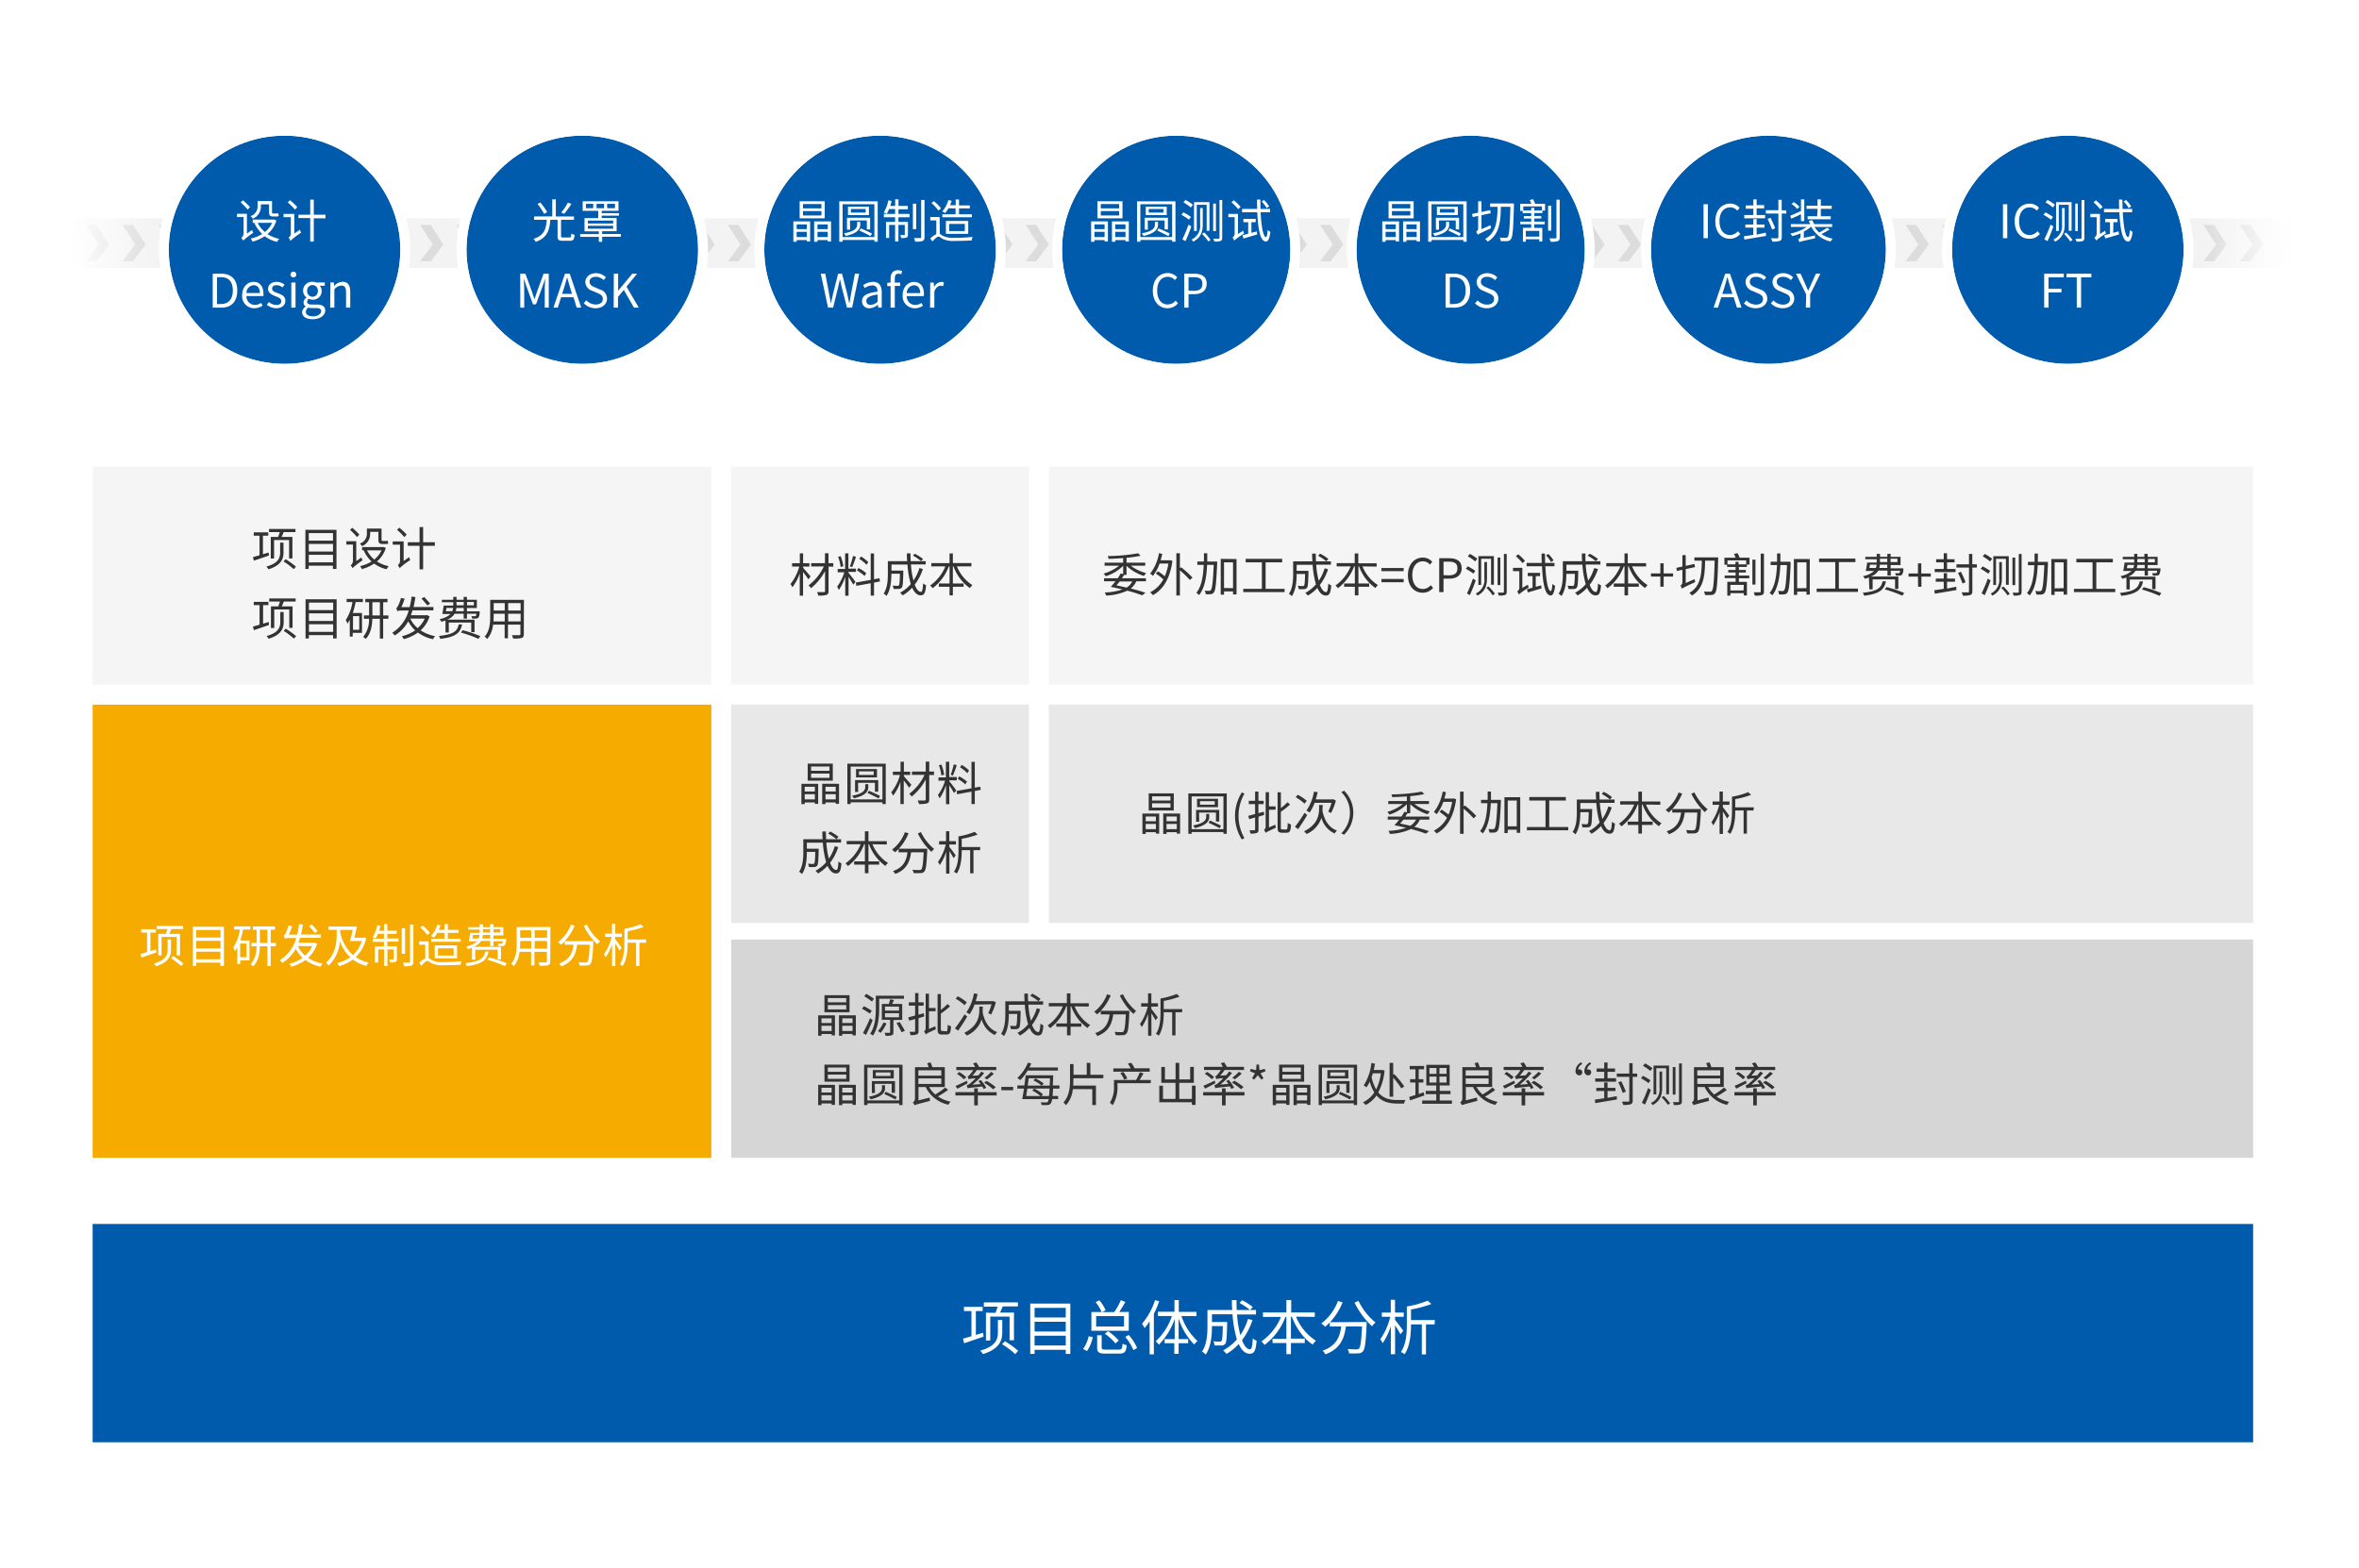 <svg id="图层_1" data-name="图层 1" xmlns="http://www.w3.org/2000/svg" xmlns:xlink="http://www.w3.org/1999/xlink" viewBox="0 0 713 474"><defs><style>.cls-1{fill:#fff;}.cls-2{fill:#f5f5f5;}.cls-3{fill:#e8e8e8;}.cls-4{fill:#f6ab00;}.cls-5{fill:#d6d6d6;}.cls-6{fill:#005bac;}.cls-7{fill:#f3f3f3;}.cls-8{fill:#c6c6c6;isolation:isolate;opacity:0.5;}.cls-9{fill:none;stroke:#fff;stroke-width:3px;}.cls-10{fill:url(#未命名的渐变);}.cls-11{fill:url(#未命名的渐变_2);}.cls-12{fill:#333;}</style><linearGradient id="未命名的渐变" x1="41" y1="426.1" x2="67" y2="426.9" gradientTransform="matrix(1, 0, 0, -1, -20, 500)" gradientUnits="userSpaceOnUse"><stop offset="0" stop-color="#fff"/><stop offset="1" stop-color="#fff" stop-opacity="0"/></linearGradient><linearGradient id="未命名的渐变_2" x1="-270" y1="503.1" x2="-244" y2="503.9" gradientTransform="translate(422 577) rotate(180)" xlink:href="#未命名的渐变"/></defs><rect class="cls-1" width="713" height="474"/><rect class="cls-2" x="317" y="141" width="364" height="66"/><rect class="cls-2" x="221" y="141" width="90" height="66"/><rect class="cls-3" x="221" y="213" width="90" height="66"/><rect class="cls-2" x="28" y="141" width="187" height="66"/><rect class="cls-4" x="28" y="213" width="187" height="137"/><rect class="cls-3" x="317" y="213" width="364" height="66"/><rect class="cls-5" x="221" y="284" width="460" height="66"/><rect class="cls-6" x="28" y="370" width="653" height="66"/><rect class="cls-7" x="22" y="66" width="670" height="15"/><path class="cls-8" d="M49.2,84H46l3.8,5.92H53Z" transform="translate(-20 -16)"/><path class="cls-8" d="M49.2,95H46l3.8-5.08H53Z" transform="translate(-20 -16)"/><path class="cls-8" d="M232.2,84H229l3.8,5.92H236Z" transform="translate(-20 -16)"/><path class="cls-8" d="M232.2,95H229l3.8-5.08H236Z" transform="translate(-20 -16)"/><path class="cls-8" d="M411.2,84H408l3.8,5.92H415Z" transform="translate(-20 -16)"/><path class="cls-8" d="M411.2,95H408l3.8-5.08H415Z" transform="translate(-20 -16)"/><path class="cls-8" d="M588.2,84H585l3.8,5.92H592Z" transform="translate(-20 -16)"/><path class="cls-8" d="M588.2,95H585l3.8-5.08H592Z" transform="translate(-20 -16)"/><path class="cls-8" d="M139.2,84H136l3.8,5.92H143Z" transform="translate(-20 -16)"/><path class="cls-8" d="M139.2,95H136l3.8-5.08H143Z" transform="translate(-20 -16)"/><path class="cls-8" d="M322.2,84H319l3.8,5.92H326Z" transform="translate(-20 -16)"/><path class="cls-8" d="M322.2,95H319l3.8-5.08H326Z" transform="translate(-20 -16)"/><path class="cls-8" d="M501.2,84H498l3.8,5.92H505Z" transform="translate(-20 -16)"/><path class="cls-8" d="M501.2,95H498l3.8-5.08H505Z" transform="translate(-20 -16)"/><path class="cls-8" d="M678.2,84H675l3.8,5.92H682Z" transform="translate(-20 -16)"/><path class="cls-8" d="M678.2,95H675l3.8-5.08H682Z" transform="translate(-20 -16)"/><path class="cls-8" d="M60.2,84H57l3.8,5.92H64Z" transform="translate(-20 -16)"/><path class="cls-8" d="M60.2,95H57l3.8-5.08H64Z" transform="translate(-20 -16)"/><path class="cls-8" d="M243.2,84H240l3.8,5.92H247Z" transform="translate(-20 -16)"/><path class="cls-8" d="M243.2,95H240l3.8-5.08H247Z" transform="translate(-20 -16)"/><path class="cls-8" d="M422.2,84H419l3.8,5.92H426Z" transform="translate(-20 -16)"/><path class="cls-8" d="M422.2,95H419l3.8-5.08H426Z" transform="translate(-20 -16)"/><path class="cls-8" d="M599.2,84H596l3.8,5.92H603Z" transform="translate(-20 -16)"/><path class="cls-8" d="M599.2,95H596l3.8-5.08H603Z" transform="translate(-20 -16)"/><path class="cls-8" d="M150.2,84H147l3.8,5.92H154Z" transform="translate(-20 -16)"/><path class="cls-8" d="M150.2,95H147l3.8-5.08H154Z" transform="translate(-20 -16)"/><path class="cls-8" d="M333.2,84H330l3.8,5.92H337Z" transform="translate(-20 -16)"/><path class="cls-8" d="M333.2,95H330l3.8-5.08H337Z" transform="translate(-20 -16)"/><path class="cls-8" d="M512.2,84H509l3.8,5.92H516Z" transform="translate(-20 -16)"/><path class="cls-8" d="M512.2,95H509l3.8-5.08H516Z" transform="translate(-20 -16)"/><path class="cls-8" d="M689.2,84H686l3.8,5.92H693Z" transform="translate(-20 -16)"/><path class="cls-8" d="M689.2,95H686l3.8-5.08H693Z" transform="translate(-20 -16)"/><path class="cls-8" d="M71.2,84H68l3.8,5.92H75Z" transform="translate(-20 -16)"/><path class="cls-8" d="M71.2,95H68l3.8-5.08H75Z" transform="translate(-20 -16)"/><path class="cls-8" d="M254.2,84H251l3.8,5.92H258Z" transform="translate(-20 -16)"/><path class="cls-8" d="M254.2,95H251l3.8-5.08H258Z" transform="translate(-20 -16)"/><path class="cls-8" d="M433.2,84H430l3.8,5.92H437Z" transform="translate(-20 -16)"/><path class="cls-8" d="M433.2,95H430l3.8-5.08H437Z" transform="translate(-20 -16)"/><path class="cls-8" d="M610.2,84H607l3.8,5.92H614Z" transform="translate(-20 -16)"/><path class="cls-8" d="M610.2,95H607l3.8-5.08H614Z" transform="translate(-20 -16)"/><path class="cls-8" d="M161.2,84H158l3.8,5.92H165Z" transform="translate(-20 -16)"/><path class="cls-8" d="M161.2,95H158l3.8-5.08H165Z" transform="translate(-20 -16)"/><path class="cls-8" d="M344.2,84H341l3.8,5.92H348Z" transform="translate(-20 -16)"/><path class="cls-8" d="M344.2,95H341l3.8-5.08H348Z" transform="translate(-20 -16)"/><path class="cls-8" d="M523.2,84H520l3.8,5.92H527Z" transform="translate(-20 -16)"/><path class="cls-8" d="M523.2,95H520l3.8-5.08H527Z" transform="translate(-20 -16)"/><path class="cls-8" d="M700.2,84H697l3.8,5.92H704Z" transform="translate(-20 -16)"/><path class="cls-8" d="M700.2,95H697l3.8-5.08H704Z" transform="translate(-20 -16)"/><ellipse class="cls-6" cx="86" cy="75.5" rx="35" ry="34.5"/><path class="cls-9" d="M106,127.5c20.14,0,36.5-16.1,36.5-36s-16.36-36-36.5-36-36.5,16.1-36.5,36S85.86,127.5,106,127.5Z" transform="translate(-20 -16)"/><ellipse class="cls-6" cx="266" cy="75.5" rx="35" ry="34.5"/><path class="cls-9" d="M286,127.5c20.14,0,36.5-16.1,36.5-36s-16.36-36-36.5-36-36.5,16.1-36.5,36S265.86,127.5,286,127.5Z" transform="translate(-20 -16)"/><circle class="cls-6" cx="444.5" cy="75.5" r="34.5"/><circle class="cls-9" cx="444.5" cy="75.5" r="36"/><ellipse class="cls-6" cx="176" cy="75.5" rx="35" ry="34.5"/><path class="cls-9" d="M196,127.5c20.14,0,36.5-16.1,36.5-36s-16.36-36-36.5-36-36.5,16.1-36.5,36S175.86,127.5,196,127.5Z" transform="translate(-20 -16)"/><circle class="cls-6" cx="355.5" cy="75.5" r="34.5"/><circle class="cls-9" cx="355.5" cy="75.5" r="36"/><ellipse class="cls-6" cx="534.5" cy="75.5" rx="35.5" ry="34.5"/><path class="cls-9" d="M554.5,127.5c20.39,0,37-16.08,37-36s-16.61-36-37-36-37,16.08-37,36S534.11,127.5,554.5,127.5Z" transform="translate(-20 -16)"/><ellipse class="cls-6" cx="625" cy="75.5" rx="35" ry="34.5"/><path class="cls-9" d="M645,127.5c20.14,0,36.5-16.1,36.5-36s-16.36-36-36.5-36-36.5,16.1-36.5,36S624.86,127.5,645,127.5Z" transform="translate(-20 -16)"/><path class="cls-1" d="M98.85,77.77h2.47V80c0,1,.21,1.44,1.16,1.44h1a3.09,3.09,0,0,0,.74-.07c0-.24-.08-.63-.1-.9a3.32,3.32,0,0,1-.65.07h-1c-.21,0-.25-.12-.25-.52V76.79H97.87v1.54a3.07,3.07,0,0,1-2.14,3,3.74,3.74,0,0,1,.67.77,3.9,3.9,0,0,0,2.45-3.78Zm-3.29.85a16.55,16.55,0,0,0-2.15-2.07l-.67.63a17.73,17.73,0,0,1,2.12,2.18Zm-.93,8v-6h-3v1h2v5a1.59,1.59,0,0,1-.7,1.26,3.63,3.63,0,0,1,.56.86,26.6,26.6,0,0,1,3.06-2.38,4.18,4.18,0,0,1-.37-.85Zm7.63-3.25a7.62,7.62,0,0,1-2.19,2.77,8.23,8.23,0,0,1-2.18-2.77Zm.67-1-.18,0H96.39v1h.71l-.19.07a10.11,10.11,0,0,0,2.34,3.29,11,11,0,0,1-3.46,1.4,3.51,3.51,0,0,1,.52.92A12.71,12.71,0,0,0,100,87.41a10.29,10.29,0,0,0,3.76,1.71,3.45,3.45,0,0,1,.64-.92,10.81,10.81,0,0,1-3.56-1.43,8.62,8.62,0,0,0,2.69-4.09Zm6.93-3.77a19.2,19.2,0,0,0-2.23-2.09l-.67.68a16.82,16.82,0,0,1,2.2,2.18Zm-.91,8V80.66H105.7v1h2.2v5a1.45,1.45,0,0,1-.67,1.16,4,4,0,0,1,.54,1A20.49,20.49,0,0,1,111,86.36c-.08-.21-.26-.64-.33-.91Zm9.43-5.68h-3.54V76.34h-1.08v4.58h-3.55v1h3.55v7.11h1.08V82h3.54ZM84.29,109h2.63c3.1,0,4.79-1.92,4.79-5.17S90,98.74,86.87,98.74H84.29Zm1.3-1.06V99.79h1.17c2.42,0,3.61,1.44,3.61,4s-1.19,4.11-3.61,4.11Zm11.27,1.24a4.57,4.57,0,0,0,2.52-.78l-.46-.84a3.28,3.28,0,0,1-1.91.6,2.53,2.53,0,0,1-2.52-2.66h5.13a6.6,6.6,0,0,0,0-.73c0-2.17-1.09-3.57-3-3.57-1.77,0-3.43,1.54-3.43,4A3.63,3.63,0,0,0,96.86,109.18Zm-2.38-4.59a2.33,2.33,0,0,1,2.18-2.37c1.19,0,1.89.83,1.89,2.37Zm9,4.59c1.79,0,2.77-1,2.77-2.25,0-1.44-1.21-1.89-2.32-2.31-.85-.32-1.68-.59-1.68-1.32s.43-1.09,1.39-1.09a2.9,2.9,0,0,1,1.75.67l.61-.82a3.89,3.89,0,0,0-2.36-.86c-1.66,0-2.62,1-2.62,2.16s1.2,1.8,2.27,2.2c.84.32,1.73.67,1.73,1.44s-.49,1.19-1.5,1.19a3.46,3.46,0,0,1-2.25-.9l-.63.84A4.59,4.59,0,0,0,103.53,109.18Zm4.56-.18h1.28v-7.6h-1.28Zm.65-9.17a.83.83,0,0,0,.88-.83.88.88,0,0,0-1.76,0A.83.83,0,0,0,108.74,99.83Zm5.77,12.67c2.35,0,3.84-1.22,3.84-2.63,0-1.25-.89-1.81-2.65-1.81h-1.48c-1,0-1.33-.33-1.33-.82a1.12,1.12,0,0,1,.49-.91,2.71,2.71,0,0,0,1.13.26,2.6,2.6,0,0,0,2.77-2.64,2.19,2.19,0,0,0-.61-1.57h1.55v-1h-2.65a3,3,0,0,0-1.06-.2,2.71,2.71,0,0,0-2.86,2.72,2.64,2.64,0,0,0,1,2V106a1.86,1.86,0,0,0-.86,1.41,1.4,1.4,0,0,0,.7,1.25v0a2.17,2.17,0,0,0-1.13,1.73C111.36,111.77,112.65,112.5,114.51,112.5Zm0-6.78a1.66,1.66,0,0,1-1.62-1.8,1.62,1.62,0,1,1,3.23,0A1.66,1.66,0,0,1,114.51,105.72Zm.18,5.91c-1.38,0-2.21-.53-2.21-1.34a1.61,1.61,0,0,1,.78-1.29,4.56,4.56,0,0,0,1,.13h1.32c1,0,1.55.23,1.55.93S116.15,111.63,114.69,111.63Zm5.15-2.63h1.27v-5.52a2.89,2.89,0,0,1,2.09-1.16c1,0,1.44.6,1.44,2V109h1.27v-4.82c0-1.94-.73-3-2.32-3a3.66,3.66,0,0,0-2.55,1.29h0l-.11-1.09h-1Z" transform="translate(-20 -16)"/><path class="cls-1" d="M268.27,79h-5.56V77.68h5.56Zm0,2.14h-5.56V79.8h5.56Zm1-4.3h-7.58V82h7.58Zm-5.41,7v1.42h-3.07V83.84Zm-3.07,3.82V86.08h3.07v1.58Zm-1,1.43h1v-.52h3.07V89h1V82.92h-5.07Zm7.29-1.43V86.08h3.1v1.58Zm3.1-3.82v1.42h-3.1V83.84Zm-4.1-.92v6.17h1v-.52h3.1V89h1V82.92Zm15.56-2.66h-4.45V79.19h4.45Zm1-1.79h-6.34V81h6.34Zm-5.74,4.17H282v2.71h1V81.83h-7v3.59h.94Zm3.09.42h-.92v.82c0,.79-.29,2-4,2.66a3.22,3.22,0,0,1,.57.79C279.54,86.42,280,85,280,83.9Zm-.22,2.66c1.12.49,2.59,1.22,3.35,1.65l.43-.76c-.78-.43-2.27-1.1-3.35-1.56Zm-5.1,1.94V77.74h9.61v9.92Zm-1-10.8v12.2h1v-.53h9.61v.53h1V76.86Zm17.89,2.39h2.83v-1h-2.83v-2h-1v2h-1.48c.15-.48.29-1,.42-1.49l-1-.19a11.07,11.07,0,0,1-1.4,3.68,6.36,6.36,0,0,1,.92.39,9.7,9.7,0,0,0,.7-1.44h1.82v1.47h-3.4v1h3.4v1.4h-2.75v4.86h.95V84h1.8v5h1V84h1.93v2.86c0,.14,0,.18-.2.18a11,11,0,0,1-1.2,0,3.16,3.16,0,0,1,.31.91A4.16,4.16,0,0,0,294,87.8c.35-.16.42-.43.42-.91V83.07h-2.88v-1.4h3.37v-1h-3.37Zm5.36-1.69h-1v7.7h1Zm1.5-1.12V87.65c0,.24-.07.29-.3.31s-1,0-1.84,0a5.59,5.59,0,0,1,.33,1.09,6.92,6.92,0,0,0,2.24-.21c.42-.18.58-.49.58-1.17V76.44ZM308.82,79v1.77h-4v.91h8.92v-.91h-3.88V79h3.27v-.91h-3.27V76.31h-1v1.74h-1.73a13.81,13.81,0,0,0,.51-1.35l-1-.22a8.78,8.78,0,0,1-1.85,3.43,5.64,5.64,0,0,1,.87.5,8,8,0,0,0,1-1.45Zm-1.94,4.69h4.74v2.17h-4.74Zm5.76,3v-3.9H305.9v3.9ZM304.43,79a13.6,13.6,0,0,0-2.14-2.18l-.77.54a13.36,13.36,0,0,1,2.1,2.26ZM304,81.62h-2.83v1H303v4.17a6.71,6.71,0,0,0-1.83,1.29l.66.91c.68-.79,1.38-1.46,1.85-1.46.28,0,.68.36,1.2.67a7.45,7.45,0,0,0,3.68.63c1.46,0,3.91-.07,5.13-.14a3.69,3.69,0,0,1,.3-1.08,49.1,49.1,0,0,1-5.4.28,7.49,7.49,0,0,1-3.54-.56c-.49-.28-.76-.53-1-.64ZM270.27,109h1.54l1.52-6.19c.17-.81.35-1.55.52-2.34h.06c.17.79.32,1.53.5,2.34L276,109h1.55l2.13-10.26H278.4l-1.07,5.58c-.2,1.1-.4,2.2-.59,3.32h-.07c-.24-1.12-.48-2.22-.73-3.32l-1.44-5.58h-1.18l-1.41,5.58c-.26,1.11-.51,2.22-.74,3.32h-.06c-.2-1.1-.41-2.21-.6-3.32l-1.08-5.58h-1.35Zm12.55.18a4.08,4.08,0,0,0,2.52-1.09h0l.11.91h1.05v-4.68c0-1.87-.78-3.12-2.63-3.12a5.71,5.71,0,0,0-3,1l.51.88a4.15,4.15,0,0,1,2.28-.81c1.25,0,1.57.93,1.57,1.91-3.24.37-4.68,1.19-4.68,2.85A2.06,2.06,0,0,0,282.82,109.18Zm.36-1c-.75,0-1.34-.35-1.34-1.22s.87-1.61,3.43-1.92v2.13A3.11,3.11,0,0,1,283.18,108.16Zm9.49-10.23a3.25,3.25,0,0,0-1.28-.26c-1.51,0-2.21,1-2.21,2.51v1.22l-1,.07v1h1V109h1.27v-6.57h1.62v-1h-1.62v-1.21c0-1,.35-1.49,1.08-1.49a2.27,2.27,0,0,1,.86.19Zm3.77,11.25a4.54,4.54,0,0,0,2.52-.78l-.46-.84a3.28,3.28,0,0,1-1.91.6,2.53,2.53,0,0,1-2.52-2.66h5.13a4.81,4.81,0,0,0,.05-.73c0-2.17-1.09-3.57-3-3.57-1.77,0-3.43,1.54-3.43,4A3.63,3.63,0,0,0,296.44,109.18Zm-2.38-4.59a2.34,2.34,0,0,1,2.18-2.37c1.19,0,1.89.83,1.89,2.37Zm7.06,4.41h1.28v-4.89c.5-1.3,1.29-1.75,1.92-1.75a1.77,1.77,0,0,1,.74.13l.24-1.12a1.61,1.61,0,0,0-.82-.17,2.63,2.63,0,0,0-2.15,1.58h0l-.12-1.38h-1.05Z" transform="translate(-20 -16)"/><path class="cls-1" d="M446.27,79h-5.56V77.68h5.56Zm0,2.14h-5.56V79.8h5.56Zm1-4.3h-7.58V82h7.58Zm-5.41,7v1.42h-3.07V83.84Zm-3.07,3.82V86.08h3.07v1.58Zm-1,1.43h1v-.52h3.07V89h1V82.92h-5.07Zm7.29-1.43V86.08h3.1v1.58Zm3.1-3.82v1.42h-3.1V83.84Zm-4.1-.92v6.17h1v-.52h3.1V89h1V82.92Zm15.56-2.66h-4.45V79.19h4.45Zm1-1.79h-6.34V81h6.34Zm-5.74,4.17H460v2.71h1V81.83h-7v3.59h.94Zm3.09.42h-.92v.82c0,.79-.29,2-4,2.66a3.22,3.22,0,0,1,.57.79C457.54,86.42,458,85,458,83.9Zm-.22,2.66c1.12.49,2.59,1.22,3.35,1.65l.43-.76c-.78-.43-2.27-1.1-3.35-1.56Zm-5.1,1.94V77.74h9.61v9.92Zm-1-10.8v12.2h1v-.53h9.61v.53h1V76.86Zm16.1,8.41V81.06l2.81-.61-.18-.93-2.63.56V76.84h-1v3.45l-1.84.39.19.94,1.65-.35v3.8a1.18,1.18,0,0,1-.62,1,3.5,3.5,0,0,1,.49.91c.28-.24.73-.49,4.05-2a4.62,4.62,0,0,1-.18-.9Zm2.61-7.76v1h2.26c-.09,4-.31,7.81-3.78,9.73a2.7,2.7,0,0,1,.77.81c3.62-2.14,3.93-6.2,4-10.54h2.88c-.18,6.3-.37,8.62-.82,9.13a.58.58,0,0,1-.56.25c-.31,0-1.05,0-1.86-.07a2.56,2.56,0,0,1,.32,1.06,18.28,18.28,0,0,0,2,0,1.35,1.35,0,0,0,1.08-.6c.56-.73.71-3.09.91-10.19,0-.14,0-.58,0-.58Zm15.66,2.12h-2.3v-.79h-.94v.79H480.4V78.4h5.65Zm-.8,7.89h-4.06V85.8h4.06Zm-2.89-11.06a9.68,9.68,0,0,1,.49,1.15h-3.37v2.14h.76v.66h2.57v.91h-2.22v.76h2.22V83h-3.3v.78h3.3v1.09h-2.5v4.19h.88v-.74h4.06V89h.92v-4.1h-2.42V83.8h3.14V83h-3.14v-.94h2.1v-.76h-2.1v-.91h2.45v-.73h.8V77.61H484a7.76,7.76,0,0,0-.65-1.38Zm6.5,1.74h-.94v7.53h.94Zm1.58-1.83V87.78c0,.22-.1.29-.32.29s-.95,0-1.79,0a3.93,3.93,0,0,1,.32,1,5.84,5.84,0,0,0,2.21-.2c.39-.16.56-.44.56-1.09V76.37ZM456.92,109h2.63c3.09,0,4.79-1.92,4.79-5.17s-1.7-5.09-4.85-5.09h-2.57Zm1.3-1.06V99.79h1.16c2.42,0,3.61,1.44,3.61,4s-1.19,4.11-3.61,4.11Zm11.17,1.24c2.14,0,3.48-1.29,3.48-2.91a2.84,2.84,0,0,0-2.11-2.74l-1.47-.63c-.8-.34-1.7-.72-1.7-1.71s.76-1.51,1.92-1.51a3.32,3.32,0,0,1,2.34,1l.69-.82a4.21,4.21,0,0,0-3-1.28c-1.86,0-3.23,1.15-3.23,2.73a2.89,2.89,0,0,0,2.08,2.63l1.49.65c1,.43,1.7.77,1.7,1.82s-.81,1.68-2.15,1.68a4,4,0,0,1-2.84-1.28l-.77.89A4.92,4.92,0,0,0,469.39,109.18Z" transform="translate(-20 -16)"/><path class="cls-1" d="M191.64,77.25a17,17,0,0,1-2,3l.88.38a25.41,25.41,0,0,0,2.19-3Zm-6.25,2.84a19.8,19.8,0,0,0-2.09-2.88l-.83.46a17.8,17.8,0,0,1,2,3Zm4.84,7.71c-.56,0-.66-.07-.66-.5V82.44h3.91v-1H188V76.28h-1.08v5.15h-5.49v1h3.82c-.19,2.77-.75,4.76-4,5.78a3.22,3.22,0,0,1,.66.9c3.5-1.22,4.17-3.49,4.42-6.68h2.19v4.87c0,1.17.3,1.49,1.58,1.49h2.15c1,0,1.31-.41,1.43-1.79a2.86,2.86,0,0,1-1-.4c-.06,1-.14,1.19-.55,1.19Zm7.45-3.54h7.64v.88h-7.64Zm0-1.58h7.64v.88h-7.64Zm2.62-5.05h2.29v1.31H200.3Zm-1,1.31h-2.21V77.63h2.21Zm4.21-1.31h2.36v1.31h-2.36Zm4.13,9.1H202V85.9h4.37v-4h-4.51V81.2h5.22v-.76h-5.22v-.7h5.08v-2.9H196.11v2.9h4.7v2.2h-4.14v4H201v.83h-5.64v.84H201v1.49h1V87.57h5.68ZM177.26,109h1.18v-5.68c0-.89-.1-2.13-.15-3h.05l.81,2.34L181.1,108H182l1.94-5.33.82-2.34h.05c-.07.9-.16,2.14-.16,3V109h1.21V98.74h-1.57l-2,5.49c-.23.71-.46,1.42-.7,2.14h-.06c-.26-.72-.5-1.43-.73-2.14l-2-5.49h-1.57Zm12.64-4.17.5-1.57c.37-1.16.7-2.27,1-3.47h0c.34,1.19.66,2.31,1,3.47l.49,1.57Zm4.41,4.17h1.37L192.2,98.74h-1.44L187.27,109h1.32l1-3.14h3.75Zm5.68.18c2.14,0,3.48-1.29,3.48-2.91a2.84,2.84,0,0,0-2.11-2.74l-1.47-.63c-.8-.34-1.7-.72-1.7-1.71s.76-1.51,1.92-1.51a3.32,3.32,0,0,1,2.34,1l.69-.82a4.21,4.21,0,0,0-3-1.28c-1.86,0-3.23,1.15-3.23,2.73A2.89,2.89,0,0,0,199,103.9l1.49.65c1,.43,1.71.77,1.71,1.82s-.82,1.68-2.16,1.68a4,4,0,0,1-2.84-1.28l-.77.89A4.92,4.92,0,0,0,200,109.18Zm5.49-.18h1.31v-3.25l1.76-2.1,3.07,5.35h1.45l-3.71-6.36,3.21-3.9h-1.46l-4.28,5.15h0V98.74h-1.31Z" transform="translate(-20 -16)"/><path class="cls-1" d="M358.27,79h-5.56V77.68h5.56Zm0,2.14h-5.56V79.8h5.56Zm1-4.3h-7.58V82h7.58Zm-5.41,7v1.42h-3.07V83.84Zm-3.07,3.82V86.08h3.07v1.58Zm-1,1.43h1v-.52h3.07V89h1V82.92h-5.07Zm7.29-1.43V86.08h3.1v1.58Zm3.1-3.82v1.42h-3.1V83.84Zm-4.1-.92v6.17h1v-.52h3.1V89h1V82.92Zm15.56-2.66h-4.45V79.19h4.45Zm1-1.79h-6.34V81h6.34Zm-5.74,4.17H372v2.71h1V81.83h-7v3.59h.94Zm3.09.42h-.92v.82c0,.79-.29,2-4,2.66a3.22,3.22,0,0,1,.57.79C369.54,86.42,370,85,370,83.9Zm-.22,2.66c1.12.49,2.59,1.22,3.35,1.65l.43-.76c-.78-.43-2.27-1.1-3.35-1.56Zm-5.1,1.94V77.74h9.61v9.92Zm-1-10.8v12.2h1v-.53h9.61v.53h1V76.86Zm19.62,9.82A15.22,15.22,0,0,1,385.22,89l.66-.47A14.69,14.69,0,0,0,384,86.29Zm-2.4-9.57v8.71h.82V77.91h3v7.86h.85V77.11Zm7.7-.65V87.87c0,.21-.09.28-.28.28s-.84,0-1.59,0A3.65,3.65,0,0,1,387,89a5.14,5.14,0,0,0,1.93-.17c.34-.15.48-.4.48-1V76.46Zm-1.91,1.08v8.32h.83V77.54Zm-3.95,1.36v4.91a4.48,4.48,0,0,1-2.59,4.6,2.48,2.48,0,0,1,.49.64c2.51-1.26,2.9-3.37,2.9-5.24V78.9Zm-5.05-1.72a13.19,13.19,0,0,1,2.24,1.54l.63-.83a14.37,14.37,0,0,0-2.25-1.45Zm-.6,3.75a19.26,19.26,0,0,1,2.28,1.47l.6-.83a16.29,16.29,0,0,0-2.29-1.37Zm.28,7.42.94.55c.58-1.28,1.27-3,1.77-4.46l-.84-.54A41.6,41.6,0,0,1,377.37,88.35ZM403.6,78.4a10.11,10.11,0,0,0-1.55-1.94l-.71.44a10,10,0,0,1,1.51,2Zm-8.63.15a14.55,14.55,0,0,0-2.06-2l-.69.61a15.48,15.48,0,0,1,2,2.07Zm-.8,8.18V80.66h-2.91v1h1.91v5a1.34,1.34,0,0,1-.67,1.14,2.89,2.89,0,0,1,.53.91,22.5,22.5,0,0,1,3-2.11,4,4,0,0,1-.28-.87Zm4.06-3.56h1.3v-1h-3.72v1h1.45v3.5c-.64.17-1.23.32-1.71.43l.28,1L400,86.87l-.14-.93-1.62.45Zm5.65-3v-1H401c-.05-.91-.06-1.86-.07-2.84h-1c0,1,0,1.93.08,2.84h-4.6v1H400c.25,5.23.91,8.8,2.63,8.85.53,0,1.06-.59,1.34-2.93a3.86,3.86,0,0,1-.82-.56c-.09,1.36-.26,2.14-.49,2.13-.87,0-1.42-3.21-1.64-7.49Zm-31,29a4,4,0,0,0,3.15-1.47l-.71-.81a3.14,3.14,0,0,1-2.38,1.15c-2,0-3.19-1.63-3.19-4.22S371,99.68,373,99.68a2.78,2.78,0,0,1,2.1,1l.7-.84A3.8,3.8,0,0,0,373,98.54c-2.61,0-4.56,2-4.56,5.34S370.34,109.18,372.89,109.18Zm5.05-.18h1.3v-4.07h1.7c2.24,0,3.78-1,3.78-3.18s-1.54-3-3.85-3h-2.93Zm1.3-5.12V99.79h1.47c1.81,0,2.72.47,2.72,2s-.85,2.13-2.66,2.13Z" transform="translate(-20 -16)"/><path class="cls-1" d="M534.89,88h1.3V77.74h-1.3Zm8,.18A4,4,0,0,0,546,86.71l-.72-.81a3.14,3.14,0,0,1-2.38,1.15c-2,0-3.19-1.63-3.19-4.22S541,78.68,543,78.68a2.78,2.78,0,0,1,2.1,1l.7-.84A3.78,3.78,0,0,0,543,77.54c-2.61,0-4.55,2-4.55,5.34S540.32,88.18,542.86,88.18ZM553.5,81h-2.56V79h2.27v-1h-2.27V76.28h-1v1.81h-2.29v1h2.29V81H547.2v1h6.3Zm-2.56,5.92V84.81h2.39v-.94h-2.39V82.23h-1v1.64h-2.41v.94h2.41V87c-1.08.17-2.07.31-2.85.42l.15,1c1.72-.3,4.2-.71,6.54-1.1l-.06-1Zm8.95-7.34h-1.38V76.41h-1v3.13h-3.78v1h3.78v7.17c0,.24-.1.31-.35.32s-1,0-1.89,0a4.19,4.19,0,0,1,.41,1,7,7,0,0,0,2.26-.21c.41-.18.59-.48.59-1.12V80.55h1.38ZM556.54,85a34.11,34.11,0,0,0-1.4-3.15l-.9.32a31.2,31.2,0,0,1,1.36,3.22Zm12.71-3.64h-2.91v.92h7v-.92h-3V79.12h3.29V78.2h-3.29V76.28h-1V78.2h-3.33v.92h3.33Zm-5.37-2.85a8.56,8.56,0,0,0-1.74-1.42l-.63.58a8.9,8.9,0,0,1,1.71,1.5Zm.46,4.34h1V76.28h-1V79.8c-1.22.54-2.43,1.1-3.26,1.42l.34.87c.86-.36,1.88-.85,2.92-1.33Zm7.89,2a22.17,22.17,0,0,1-2.39,1.44,7.09,7.09,0,0,1-1.4-1.69h5.32v-.86h-5.45a6.65,6.65,0,0,0-.64-1.2l-1,.28a8.93,8.93,0,0,1,.49.92h-5.88v.86h4.84a13.89,13.89,0,0,1-5,2,4.64,4.64,0,0,1,.57.77,15.06,15.06,0,0,0,2.52-.81v.93a.9.9,0,0,1-.72.86,3.09,3.09,0,0,1,.36.84c.28-.15.77-.29,4.75-1.16a5,5,0,0,1,0-.85l-3.4.71V86a10.93,10.93,0,0,0,2.24-1.5A8.41,8.41,0,0,0,573.33,89a2.43,2.43,0,0,1,.6-.85,9.24,9.24,0,0,1-3.43-1.4,18.94,18.94,0,0,0,2.49-1.4Zm-31.68,20,.51-1.57c.36-1.16.7-2.27,1-3.47h.06c.33,1.19.65,2.31,1,3.47l.49,1.57ZM545,109h1.37l-3.49-10.26h-1.44L537.92,109h1.32l1-3.14H544Zm5.67.18c2.14,0,3.49-1.29,3.49-2.91a2.85,2.85,0,0,0-2.12-2.74l-1.47-.63c-.8-.34-1.69-.72-1.69-1.71s.75-1.51,1.92-1.51a3.3,3.3,0,0,1,2.33,1l.69-.82a4.21,4.21,0,0,0-3-1.28c-1.86,0-3.24,1.15-3.24,2.73a2.89,2.89,0,0,0,2.09,2.63l1.48.65c1,.43,1.71.77,1.71,1.82s-.81,1.68-2.15,1.68a4,4,0,0,1-2.85-1.28l-.77.89A4.93,4.93,0,0,0,550.64,109.18Zm8.15,0c2.14,0,3.49-1.29,3.49-2.91a2.85,2.85,0,0,0-2.12-2.74l-1.47-.63c-.8-.34-1.69-.72-1.69-1.71s.75-1.51,1.91-1.51a3.3,3.3,0,0,1,2.34,1l.69-.82a4.21,4.21,0,0,0-3-1.28c-1.86,0-3.23,1.15-3.23,2.73a2.89,2.89,0,0,0,2.09,2.63l1.48.65c1,.43,1.71.77,1.71,1.82s-.81,1.68-2.16,1.68a4,4,0,0,1-2.84-1.28l-.77.89A4.93,4.93,0,0,0,558.79,109.18Zm7-.18h1.3v-4l3.08-6.27h-1.34l-1.33,2.9c-.31.75-.66,1.47-1,2.24h0c-.37-.77-.67-1.49-1-2.24l-1.32-2.9h-1.38l3.08,6.27Z" transform="translate(-20 -16)"/><path class="cls-1" d="M625.39,88h1.3V77.74h-1.3Zm8,.18a4,4,0,0,0,3.16-1.47l-.72-.81a3.14,3.14,0,0,1-2.38,1.15c-2,0-3.19-1.63-3.19-4.22s1.29-4.15,3.23-4.15a2.78,2.78,0,0,1,2.1,1l.7-.84a3.78,3.78,0,0,0-2.81-1.28c-2.61,0-4.55,2-4.55,5.34S630.82,88.18,633.36,88.18Zm10.46-1.5A16.52,16.52,0,0,1,645.74,89l.66-.47a14.8,14.8,0,0,0-1.94-2.21Zm-2.41-9.57v8.71h.83V77.91h3v7.86h.86V77.11Zm7.7-.65V87.87c0,.21-.08.28-.28.28s-.84,0-1.58,0a3.65,3.65,0,0,1,.31.87,5.2,5.2,0,0,0,1.93-.17c.34-.15.48-.4.48-1V76.46Zm-1.9,1.08v8.32H648V77.54Zm-4,1.36v4.91a4.48,4.48,0,0,1-2.59,4.6,2.73,2.73,0,0,1,.49.64c2.5-1.26,2.9-3.37,2.9-5.24V78.9Zm-5-1.72a13.19,13.19,0,0,1,2.24,1.54l.63-.83a14,14,0,0,0-2.26-1.45Zm-.61,3.75a19.45,19.45,0,0,1,2.29,1.47l.6-.83a16.44,16.44,0,0,0-2.3-1.37Zm.28,7.42.94.55c.59-1.28,1.27-3,1.78-4.46l-.84-.54A41.48,41.48,0,0,1,637.88,88.35Zm26.24-9.95a10.51,10.51,0,0,0-1.55-1.94l-.72.44a9.67,9.67,0,0,1,1.51,2Zm-8.64.15a14,14,0,0,0-2.06-2l-.68.61a16,16,0,0,1,2,2.07Zm-.8,8.18V80.66h-2.91v1h1.92v5A1.36,1.36,0,0,1,653,87.8a3.1,3.1,0,0,1,.53.91,21.75,21.75,0,0,1,3-2.11,5.57,5.57,0,0,1-.28-.87Zm4.06-3.56H660v-1h-3.72v1h1.46v3.5l-1.71.43.28,1,4.16-1.23-.14-.93-1.63.45Zm5.66-3v-1h-2.9c0-.91,0-1.86-.07-2.84h-1c0,1,0,1.93.08,2.84h-4.61v1h4.65c.25,5.23.91,8.8,2.63,8.85.53,0,1.07-.59,1.35-2.93a4.18,4.18,0,0,1-.83-.56c-.08,1.36-.25,2.14-.49,2.13-.87,0-1.41-3.21-1.64-7.49ZM637.85,109h1.3v-4.61h3.92V103.3h-3.92V99.83h4.62V98.74h-5.92Zm9.86,0H649V99.83h3.1V98.74h-7.51v1.09h3.1Z" transform="translate(-20 -16)"/><rect class="cls-10" x="21" y="61" width="26" height="25"/><rect class="cls-11" x="666" y="61" width="26" height="25"/><path class="cls-12" d="M101.84,178.31v6.53h1v-5.6h4.54v5.58h1v-6.51h-3.27c.21-.42.42-1,.63-1.46h3.57v-.94h-8v.94h3.25c-.14.48-.33,1-.49,1.46Zm-.67,4.71-1.7.52v-5.61h1.61v-1H96.69v1h1.76v5.91c-.77.23-1.46.43-2,.57l.28,1.08c1.27-.42,3-1,4.58-1.57Zm4.5-3h-1V183c0,1.47-.39,3.25-4.17,4.27a3.77,3.77,0,0,1,.64.83c3.95-1.23,4.55-3.28,4.55-5.08Zm0,5.68a22.21,22.21,0,0,1,3.11,2.35l.68-.74a23.37,23.37,0,0,0-3.13-2.25Zm7.66.31v-2.3h7.32V186Zm7.32-5.59v2.3h-7.32v-2.3Zm0-3.26v2.27h-7.32v-2.27Zm-8.35-1V188h1v-1h7.32v1h1.08V176.16Zm19.6.61h2.47V179c0,1,.21,1.44,1.16,1.44h1.05a3.09,3.09,0,0,0,.74-.07c0-.24-.08-.63-.1-.9a3.32,3.32,0,0,1-.65.07h-1c-.21,0-.25-.12-.25-.52v-3.24h-4.43v1.54a3.07,3.07,0,0,1-2.14,3,3.74,3.74,0,0,1,.67.77,3.9,3.9,0,0,0,2.45-3.78Zm-3.29.85a16.55,16.55,0,0,0-2.15-2.07l-.67.63a17.73,17.73,0,0,1,2.12,2.18Zm-.93,8v-6h-3v1h2v5a1.59,1.59,0,0,1-.7,1.26,3.63,3.63,0,0,1,.56.86,26.6,26.6,0,0,1,3.06-2.38,4.18,4.18,0,0,1-.37-.85Zm7.63-3.25a7.62,7.62,0,0,1-2.19,2.77,8.23,8.23,0,0,1-2.18-2.77Zm.67-1-.18,0h-6.36v1h.71l-.19.07a10.11,10.11,0,0,0,2.34,3.29,11,11,0,0,1-3.46,1.4,3.51,3.51,0,0,1,.52.92,12.71,12.71,0,0,0,3.73-1.68,10.29,10.29,0,0,0,3.76,1.71,3.45,3.45,0,0,1,.64-.92,10.81,10.81,0,0,1-3.56-1.43,8.62,8.62,0,0,0,2.69-4.09Zm6.93-3.77a19.2,19.2,0,0,0-2.23-2.09l-.67.68a16.82,16.82,0,0,1,2.2,2.18Zm-.91,8v-5.94H138.7v1h2.2v5a1.45,1.45,0,0,1-.67,1.16,4,4,0,0,1,.54.95,20.49,20.49,0,0,1,3.22-2.45c-.08-.21-.26-.64-.33-.91Zm9.43-5.68h-3.54v-4.58h-1.08v4.58h-3.55V181h3.55v7.11h1.08V181h3.54Zm-49.54,19.39v6.53h1v-5.6h4.54v5.58h1v-6.51h-3.27c.21-.42.42-1,.63-1.46h3.57v-.94h-8v.94h3.25c-.14.48-.33,1-.49,1.46Zm-.67,4.71-1.7.52v-5.61h1.61v-1H96.69v1h1.76v5.91c-.77.23-1.46.43-2,.57l.28,1.08c1.27-.42,3-1,4.58-1.57Zm4.5-3h-1V204c0,1.47-.39,3.25-4.17,4.27a3.77,3.77,0,0,1,.64.83c3.95-1.23,4.55-3.28,4.55-5.08Zm0,5.68a22.21,22.21,0,0,1,3.11,2.35l.68-.74a23.37,23.37,0,0,0-3.13-2.25Zm7.66.31v-2.3h7.32V207Zm7.32-5.59v2.3h-7.32v-2.3Zm0-3.26v2.27h-7.32v-2.27Zm-8.35-1V209h1v-1h7.32v1h1.08V197.16Zm16.23,9.22h-1.89v-4.13h1.89ZM124.76,198h1.75a13.24,13.24,0,0,1-2,5.41,5.85,5.85,0,0,1,.47,1.1,7.88,7.88,0,0,0,.74-1.13v5.05h.88v-1.12h2.81v-6h-2.78a26.82,26.82,0,0,0,.87-3.32h2.17v-.95h-4.9Zm7.79,4.05v-4h2.27v4Zm4.85,0h-1.58v-4h1.3v-1h-6.71v1h1.15v4H130v1h1.53a8,8,0,0,1-1.78,5.49,3.94,3.94,0,0,1,.78.6c1.58-1.63,1.95-4,2-6.09h2.28v6h1v-6h1.58ZM150,198.47c-.39-.51-1.2-1.38-1.8-2l-.8.5c.6.65,1.38,1.53,1.76,2.06ZM148.37,203a8.2,8.2,0,0,1-2.14,2.88A8.7,8.7,0,0,1,144,203Zm.7-1.07-.19.06h-4.69c.17-.48.33-1,.49-1.49H151v-1h-6c.22-1,.4-2,.56-3l-1.16-.17a23.76,23.76,0,0,1-.59,3.21h-2.52a14.64,14.64,0,0,0,1-2.57l-1.1-.21a11.57,11.57,0,0,1-.93,2.48c-.16.31-.31.51-.51.56.11.24.28.76.35,1,.13-.15.6-.24,1.49-.24h1.94a11.55,11.55,0,0,1-5,6.74,3.64,3.64,0,0,1,.77.8,11.59,11.59,0,0,0,4.09-4.27,10.5,10.5,0,0,0,2.08,2.73,11.65,11.65,0,0,1-4,1.76,4.34,4.34,0,0,1,.55.9,13.45,13.45,0,0,0,4.31-2,11.6,11.6,0,0,0,4.55,2,3.78,3.78,0,0,1,.64-.92,11.68,11.68,0,0,1-4.39-1.74,9.48,9.48,0,0,0,2.71-4.23Zm5.7-1.15c.06-.33.13-.68.18-1h2a2.91,2.91,0,0,1-.27,1Zm3.18-2.8h2.21v1H158Zm5.28,0v1h-2.07v-1Zm-3.07,2.8h-2.41a5,5,0,0,0,.19-1h2.22Zm-5.51,6.42h1v-3h6.78v2.9h1v-3.78h-8.31a4.35,4.35,0,0,0,2.29-1.79h2.73V203h1v-1.47H164a1.68,1.68,0,0,1-.18.67.49.49,0,0,1-.34.08c-.15,0-.53,0-1,0a2,2,0,0,1,.19.7,7.13,7.13,0,0,0,1.22,0,.92.92,0,0,0,.69-.25,3.15,3.15,0,0,0,.4-1.57c0-.12,0-.35,0-.35h-3.85v-1h3v-2.49h-3v-.89h-1v.89H158v-.89H157v.89h-3.45v.74H157v1h-2.9c-.1.83-.27,1.85-.41,2.54h2.52a6.67,6.67,0,0,1-3.34,1.55,3.55,3.55,0,0,1,.52.8,10.61,10.61,0,0,0,1.26-.37Zm4-2.43c-.45,2.09-1.61,3-6,3.48a3.12,3.12,0,0,1,.43.88c4.65-.56,6.06-1.79,6.58-4.36Zm.65,2.45a36.75,36.75,0,0,1,5.31,1.91l.57-.83a39.46,39.46,0,0,0-5.33-1.79Zm14.3-3.36v-2.32h3.76v2.32Zm-4.44,0c0-.51.06-1,.06-1.49v-.83h3.34v2.32Zm3.4-5.54v2.24h-3.34v-2.24Zm4.8,2.24h-3.76v-2.24h3.76Zm1-3.23h-10.2v5c0,1.94-.14,4.41-1.68,6.14a3.32,3.32,0,0,1,.8.69,8,8,0,0,0,1.75-4.34h3.5v4.13h1v-4.13h3.76v2.84c0,.27-.09.35-.37.36s-1.21,0-2.19,0a4,4,0,0,1,.35,1,9.36,9.36,0,0,0,2.61-.16c.44-.19.63-.49.63-1.17Z" transform="translate(-20 -16)"/><path class="cls-1" d="M67.84,298.31v6.53h1v-5.6H73.4v5.58h1v-6.51H71.16c.21-.42.42-1,.63-1.46h3.57v-.94h-8v.94h3.25c-.14.48-.33,1-.49,1.46ZM67.17,303l-1.7.52v-5.61h1.61v-1H62.69v1h1.76v5.91c-.77.23-1.46.43-2,.57l.28,1.08c1.27-.42,3-1,4.58-1.57Zm4.5-3h-1V303c0,1.47-.39,3.25-4.17,4.27a3.77,3.77,0,0,1,.64.83c3.95-1.23,4.55-3.28,4.55-5.08Zm0,5.68a22.21,22.21,0,0,1,3.11,2.35l.68-.74a23.37,23.37,0,0,0-3.13-2.25Zm7.66.31v-2.3H86.6V306Zm7.32-5.59v2.3H79.28v-2.3Zm0-3.26v2.27H79.28v-2.27Zm-8.35-1V308h1V307H86.6V308h1.08V296.16Zm16.23,9.22H92.59v-4.13h1.89ZM90.76,297h1.75a13.24,13.24,0,0,1-2,5.41,5.85,5.85,0,0,1,.47,1.1,7.88,7.88,0,0,0,.74-1.13v5.05h.88v-1.12H95.4v-6H92.62a26.82,26.82,0,0,0,.87-3.32h2.17v-.95h-4.9Zm7.79,4.05v-4h2.27v4Zm4.85,0h-1.58v-4h1.3v-1H96.41v1h1.15v4H96v1h1.53a8,8,0,0,1-1.78,5.49,3.94,3.94,0,0,1,.78.6c1.58-1.63,2-4,2-6.09h2.28v6h1v-6h1.58ZM116,297.47c-.39-.51-1.2-1.38-1.8-2l-.8.5c.6.65,1.38,1.53,1.76,2.06ZM114.37,302a8.2,8.2,0,0,1-2.14,2.88A8.7,8.7,0,0,1,110,302Zm.7-1.07-.19.06h-4.69c.17-.48.33-1,.49-1.49H117v-1h-6c.22-1,.4-2,.56-3l-1.16-.17a23.76,23.76,0,0,1-.59,3.21h-2.52a14.64,14.64,0,0,0,1-2.57l-1.1-.21a11.57,11.57,0,0,1-.93,2.48c-.16.31-.31.51-.51.56.11.24.28.76.35,1,.13-.15.6-.24,1.49-.24h1.94a11.55,11.55,0,0,1-5,6.74,3.64,3.64,0,0,1,.77.8,11.59,11.59,0,0,0,4.09-4.27,10.5,10.5,0,0,0,2.08,2.73,11.65,11.65,0,0,1-4,1.76,4.34,4.34,0,0,1,.55.9,13.45,13.45,0,0,0,4.31-2,11.6,11.6,0,0,0,4.55,2,3.78,3.78,0,0,1,.64-.92,11.68,11.68,0,0,1-4.39-1.74,9.48,9.48,0,0,0,2.71-4.23Zm7.76-3.81h3.78c-.25,1.17-.57,2.45-.85,3.34h3.61a9.68,9.68,0,0,1-2.7,4.27,13.09,13.09,0,0,1-3.84-6.88Zm7.17,2.29-.2.05h-2.69c.26-1.05.56-2.31.79-3.37h-8.58v1h2.45v1.17c0,2.49-.24,6-3.21,8.76a4.28,4.28,0,0,1,.76.87,11.15,11.15,0,0,0,3.41-7.35,12.64,12.64,0,0,0,3.11,4.84,11.52,11.52,0,0,1-3.93,1.77,4.86,4.86,0,0,1,.6.92,13.35,13.35,0,0,0,4.14-2,11.65,11.65,0,0,0,4.09,1.92,4.74,4.74,0,0,1,.69-1,11.13,11.13,0,0,1-3.91-1.68,11.12,11.12,0,0,0,3.16-5.67Zm7.07-1.11h2.83v-.95h-2.83v-2h-1v2h-1.48c.15-.48.29-1,.42-1.49l-1-.19a11.07,11.07,0,0,1-1.4,3.68,6.36,6.36,0,0,1,.92.39,9.7,9.7,0,0,0,.7-1.44h1.82v1.47h-3.4v.95h3.4v1.4h-2.75v4.86h1V303h1.8v5h1v-5H139v2.86c0,.14,0,.18-.2.18a11,11,0,0,1-1.2,0,3.16,3.16,0,0,1,.31.91,4.16,4.16,0,0,0,1.62-.17c.35-.16.42-.43.42-.91v-3.82h-2.88v-1.4h3.37v-.95h-3.37Zm5.36-1.69h-1v7.7h1Zm1.5-1.12v11.21c0,.24-.07.29-.3.31s-1,0-1.84,0a5.59,5.59,0,0,1,.33,1.09,6.92,6.92,0,0,0,2.24-.21c.42-.18.58-.49.58-1.17v-11.2ZM154.32,298v1.77h-4v.91h8.92v-.91h-3.88V298h3.27v-.91h-3.27v-1.74h-1v1.74h-1.73a13.81,13.81,0,0,0,.51-1.35l-1-.22a8.78,8.78,0,0,1-1.85,3.43,5.64,5.64,0,0,1,.87.5,8,8,0,0,0,1-1.45Zm-1.94,4.69h4.74v2.17h-4.74Zm5.76,3v-3.9H151.4v3.9ZM149.93,298a13.6,13.6,0,0,0-2.14-2.18l-.77.54a13.36,13.36,0,0,1,2.1,2.26Zm-.39,2.58h-2.83v1h1.82v4.17a6.71,6.71,0,0,0-1.83,1.29l.66.91c.68-.79,1.38-1.46,1.85-1.46.28,0,.68.36,1.2.67a7.45,7.45,0,0,0,3.68.63c1.46,0,3.91-.07,5.13-.14a3.69,3.69,0,0,1,.3-1.08,49.1,49.1,0,0,1-5.4.28,7.49,7.49,0,0,1-3.54-.56c-.49-.28-.76-.53-1-.64Zm13.23-.89c.06-.33.13-.68.18-1.05h2a2.91,2.91,0,0,1-.27,1.05Zm3.18-2.8h2.21v1H166Zm5.28,0v1h-2.07v-1Zm-3.07,2.8h-2.41a5,5,0,0,0,.19-1.05h2.22Zm-5.51,6.42h1v-3h6.78v2.9h1v-3.78h-8.31a4.35,4.35,0,0,0,2.29-1.79h2.73V302h1v-1.47H172a1.68,1.68,0,0,1-.18.67.49.49,0,0,1-.34.08c-.15,0-.53,0-1,0a2,2,0,0,1,.19.7,7.13,7.13,0,0,0,1.22,0,.92.92,0,0,0,.69-.25,3.15,3.15,0,0,0,.4-1.57c0-.12,0-.35,0-.35h-3.85v-1.05h3v-2.49h-3v-.89h-1v.89H166v-.89H165v.89h-3.45v.74H165v1h-2.9c-.1.83-.27,1.85-.41,2.54h2.52a6.67,6.67,0,0,1-3.34,1.55,3.55,3.55,0,0,1,.52.8,10.61,10.61,0,0,0,1.26-.37Zm4-2.43c-.45,2.09-1.61,3-6,3.48a3.12,3.12,0,0,1,.43.88c4.65-.56,6.06-1.79,6.58-4.36Zm.65,2.45a36.75,36.75,0,0,1,5.31,1.91l.57-.83a39.46,39.46,0,0,0-5.33-1.79Zm14.3-3.36v-2.32h3.76v2.32Zm-4.44,0c0-.51.06-1,.06-1.49v-.83h3.34v2.32Zm3.4-5.54v2.24h-3.34v-2.24Zm4.8,2.24h-3.76v-2.24h3.76Zm1-3.23h-10.2v5c0,1.94-.14,4.41-1.68,6.14a3.32,3.32,0,0,1,.8.69,8,8,0,0,0,1.75-4.34h3.5v4.13h1v-4.13h3.76v2.84c0,.27-.09.35-.37.36s-1.21,0-2.19,0a4,4,0,0,1,.35,1,9.36,9.36,0,0,0,2.61-.16c.44-.19.63-.49.63-1.17Zm4.32,4.27a15.45,15.45,0,0,0,3-4.68l-1.11-.31a11.85,11.85,0,0,1-3.89,5.27,7.69,7.69,0,0,1,.89.79,10.39,10.39,0,0,0,1.1-1v1h2.68c-.32,2.35-1.09,4.56-4.38,5.67a3.38,3.38,0,0,1,.66.88c3.51-1.29,4.44-3.79,4.82-6.55h3.79c-.17,3.47-.36,4.84-.71,5.19a.8.8,0,0,1-.61.18c-.33,0-1.17,0-2.08-.09a2.23,2.23,0,0,1,.33,1,16.78,16.78,0,0,0,2.2,0,1.36,1.36,0,0,0,1.09-.49c.48-.53.66-2.13.86-6.37,0-.14,0-.5,0-.5Zm5.76-4.62a19,19,0,0,0,4.1,5.57,4.37,4.37,0,0,1,.84-.88,14.86,14.86,0,0,1-4-5.09Zm11.45,6.63c-.28-.42-1.44-2-1.93-2.57v-.72h2v-1h-2v-3h-1v3h-2.09v1h2a15.37,15.37,0,0,1-2.36,5.27,5.83,5.83,0,0,1,.55.93,14.84,14.84,0,0,0,1.92-4v6.6h1v-6.79c.47.75,1,1.63,1.26,2.12Zm7.42-2.52h-5.6v-2.49a26.47,26.47,0,0,0,4.8-1.29l-.88-.81a23.91,23.91,0,0,1-4.9,1.37v4.29c0,1.94-.13,4.55-1.39,6.41a3.33,3.33,0,0,1,.86.53c1.31-1.93,1.51-4.86,1.51-6.94V301h2.55v7h1v-7h2Z" transform="translate(-20 -16)"/><path class="cls-12" d="M362.25,191.77a4.9,4.9,0,0,1-1.76,1.86c-1-.24-2-.46-3.07-.69a11.82,11.82,0,0,0,1-1.17Zm-1.76-2v-2.73a13.19,13.19,0,0,0,5.28,3.07,5,5,0,0,1,.66-.87,13,13,0,0,1-4.68-2.24h4.4v-.9h-5.66v-1.48a32.54,32.54,0,0,0,4.26-.62l-.77-.74a55.89,55.89,0,0,1-9.16.84,2.69,2.69,0,0,1,.22.83c1.4,0,2.94-.12,4.43-.23v1.4h-5.62v.9h4.4a13.27,13.27,0,0,1-4.69,2.39,6.15,6.15,0,0,1,.64.81,12.93,12.93,0,0,0,5.27-3.16v2.49l-.74-.19a15.1,15.1,0,0,1-.91,1.47H353.7v.91h3.44a18.31,18.31,0,0,1-1.44,1.69c1.23.24,2.42.5,3.54.77a17.75,17.75,0,0,1-5.34.92,3,3,0,0,1,.42.94,16.75,16.75,0,0,0,6.39-1.48,42.16,42.16,0,0,1,4.5,1.4l1-.76c-1.18-.42-2.72-.87-4.42-1.3a5.9,5.9,0,0,0,1.66-2.18h2.91v-.91h-7.26c.22-.35.45-.7.64-1Zm12.94-4.4h-2.64c.2-.63.35-1.27.51-1.94l-1-.2a14,14,0,0,1-2.66,6.19,6.21,6.21,0,0,1,.85.66,13.39,13.39,0,0,0,2-3.73h2.66a16.58,16.58,0,0,1-1.09,3.85,19.86,19.86,0,0,0-2.09-1.51l-.63.69a20.26,20.26,0,0,1,2.27,1.76,9.22,9.22,0,0,1-4,3.92,3.43,3.43,0,0,1,.84.86c3-1.63,5.17-4.89,5.91-10.36l-.71-.24Zm3.19,2.38v-4.5h-1.07v12.76h1.07v-7.6a26.57,26.57,0,0,1,3,2.91l.82-.71A28.1,28.1,0,0,0,377,187.5Zm11.27-2h-3c0-.85,0-1.69,0-2.51h-1c0,.8,0,1.66,0,2.51h-2v1h1.93c-.14,3.26-.6,6.51-2.24,8.46a3.29,3.29,0,0,1,.83.7c1.75-2.17,2.27-5.66,2.43-9.16h2c-.23,5.25-.48,7.18-.87,7.63a.54.54,0,0,1-.49.24c-.25,0-.78,0-1.37-.07a2.87,2.87,0,0,1,.31,1.06,6.85,6.85,0,0,0,1.52,0,1.16,1.16,0,0,0,.95-.53c.51-.65.73-2.72,1-8.79Zm2.07,8V186h2.72v7.8Zm-1-8.81v10.84h1v-1h2.72v.92h1.06V185ZM402.53,194v-8h5v-1.07H396.5v1.07h4.9v8h-5.63v1h12.49v-1Zm15.85-10a14.58,14.58,0,0,1,2.48,1.68l.64-.71a13.67,13.67,0,0,0-2.5-1.6Zm2,3.78a14,14,0,0,1-1.79,3.78,25,25,0,0,1-.77-4.86h4.45v-1h-4.52c-.05-.75-.06-1.54-.06-2.35H416.6c0,.8,0,1.58.09,2.35h-5.84v3.91c0,1.8-.13,4.2-1.28,5.91a3.88,3.88,0,0,1,.87.7c1.26-1.82,1.47-4.64,1.47-6.6v-.11h2.55c-.06,2.41-.13,3.29-.32,3.5s-.23.15-.42.15-.84,0-1.49-.07a2.24,2.24,0,0,1,.3,1,15,15,0,0,0,1.66,0,1.08,1.08,0,0,0,.84-.4c.3-.37.38-1.54.45-4.68v-.45h-3.57v-1.82h4.83a27.63,27.63,0,0,0,1,5.9,11,11,0,0,1-3.22,2.59,5.24,5.24,0,0,1,.76.82,12.44,12.44,0,0,0,2.88-2.32c.65,1.44,1.49,2.3,2.57,2.3s1.44-.69,1.63-3.07a2.38,2.38,0,0,1-.89-.56c-.1,1.86-.27,2.59-.66,2.59-.71,0-1.36-.8-1.88-2.17a15.72,15.72,0,0,0,2.47-4.73Zm15.71-.5v-1h-5.55V183.3h-1.08v2.92H424v1h4.23a13.1,13.1,0,0,1-4.59,5.77,4.43,4.43,0,0,1,.74.82,14.62,14.62,0,0,0,4.9-6.59h.22v5.16h-3.24v1h3.24v2.6h1.08v-2.6h3.25v-1h-3.25v-5.16h.2a13.6,13.6,0,0,0,4.93,6.55,4.09,4.09,0,0,1,.79-.88,12.17,12.17,0,0,1-4.7-5.67Zm1.45,1.38h6.71v-.95h-6.71Zm0,3.35h6.71v-1h-6.71ZM450,195.18a4,4,0,0,0,3.15-1.47l-.71-.81a3.14,3.14,0,0,1-2.38,1.15c-2,0-3.19-1.63-3.19-4.22s1.29-4.15,3.23-4.15a2.78,2.78,0,0,1,2.1,1l.7-.84a3.8,3.8,0,0,0-2.81-1.28c-2.61,0-4.55,2-4.55,5.34S447.5,195.18,450,195.18Zm5-.18h1.3v-4.07h1.7c2.24,0,3.78-1,3.78-3.18s-1.54-3-3.85-3h-2.93Zm1.3-5.12v-4.09h1.47c1.81,0,2.72.47,2.72,2s-.85,2.13-2.66,2.13Zm12.95,3.8a15.22,15.22,0,0,1,1.92,2.29l.66-.47a14.69,14.69,0,0,0-1.93-2.21Zm-2.41-9.57v8.71h.83v-7.91h3v7.86h.85v-8.66Zm7.71-.65v11.41c0,.21-.09.28-.28.28s-.84,0-1.59,0a3.65,3.65,0,0,1,.31.87,5.14,5.14,0,0,0,1.93-.17c.34-.15.48-.4.48-1v-11.4Zm-1.91,1.08v8.32h.83v-8.32Zm-4,1.36v4.91a4.48,4.48,0,0,1-2.59,4.6,2.48,2.48,0,0,1,.49.64c2.51-1.26,2.9-3.37,2.9-5.24V185.9Zm-5-1.72a13.19,13.19,0,0,1,2.24,1.54l.63-.83a14.37,14.37,0,0,0-2.25-1.45Zm-.6,3.75a20.12,20.12,0,0,1,2.28,1.47l.6-.83a16.44,16.44,0,0,0-2.3-1.37Zm.28,7.42.94.55c.58-1.28,1.27-3,1.77-4.46l-.84-.54A41.6,41.6,0,0,1,463.41,195.35Zm26.23-9.95a10.11,10.11,0,0,0-1.55-1.94l-.71.44a10,10,0,0,1,1.51,2Zm-8.63.15a15.11,15.11,0,0,0-2.06-2l-.69.61a15.48,15.48,0,0,1,2,2.07Zm-.8,8.18v-6.07H477.3v1h1.91v5a1.34,1.34,0,0,1-.67,1.14,2.89,2.89,0,0,1,.53.91,22.5,22.5,0,0,1,3-2.11,4,4,0,0,1-.28-.87Zm4.06-3.56h1.3v-1h-3.72v1h1.45v3.5c-.64.17-1.23.32-1.71.43l.28,1,4.16-1.23-.14-.93c-.54.16-1.1.31-1.62.45Zm5.65-3v-1H487c0-.91,0-1.86-.07-2.84h-1c0,1,0,1.93.08,2.84h-4.6v1h4.65c.25,5.23.9,8.8,2.63,8.85.53,0,1.06-.59,1.34-2.93a3.86,3.86,0,0,1-.82-.56c-.09,1.36-.26,2.14-.5,2.13-.86,0-1.41-3.21-1.63-7.49Zm10-3.21a15,15,0,0,1,2.48,1.68L503,185a14,14,0,0,0-2.5-1.6Zm2,3.78a13.77,13.77,0,0,1-1.8,3.78,25.08,25.08,0,0,1-.76-4.86h4.45v-1h-4.53c0-.75,0-1.54,0-2.35h-1.08c0,.8,0,1.58.09,2.35h-5.84v3.91c0,1.8-.13,4.2-1.28,5.91a3.88,3.88,0,0,1,.87.7c1.26-1.82,1.47-4.64,1.47-6.6v-.11H496c-.06,2.41-.13,3.29-.32,3.5s-.23.15-.42.15-.84,0-1.49-.07a2.24,2.24,0,0,1,.3,1,15,15,0,0,0,1.66,0,1.09,1.09,0,0,0,.84-.4c.3-.37.38-1.54.45-4.68v-.45h-3.57v-1.82h4.83a27.63,27.63,0,0,0,1,5.9,11,11,0,0,1-3.22,2.59,5.77,5.77,0,0,1,.76.82,12.44,12.44,0,0,0,2.88-2.32c.65,1.44,1.49,2.3,2.57,2.3s1.44-.69,1.63-3.07a2.38,2.38,0,0,1-.89-.56c-.1,1.86-.27,2.59-.66,2.59-.72,0-1.36-.8-1.88-2.17A15.72,15.72,0,0,0,503,188Zm15.7-.5v-1h-5.54V183.3H511v2.92h-5.5v1h4.23a13.1,13.1,0,0,1-4.59,5.77,4.81,4.81,0,0,1,.74.82,14.62,14.62,0,0,0,4.9-6.59H511v5.16h-3.25v1H511v2.6h1.08v-2.6h3.25v-1h-3.25v-5.16h.2a13.6,13.6,0,0,0,4.93,6.55,4.09,4.09,0,0,1,.79-.88,12.17,12.17,0,0,1-4.7-5.67Zm4.3,6.12h1v-3.07h2.85v-.95h-2.85v-3.05h-1v3.05h-2.84v.95h2.84Zm7.67-1.11v-4.21l2.82-.61-.19-.93-2.63.56v-3.24h-1v3.45l-1.83.39.18.94,1.65-.35v3.8a1.17,1.17,0,0,1-.61,1,3.83,3.83,0,0,1,.49.91c.28-.24.72-.49,4-2a5.51,5.51,0,0,1-.18-.9Zm2.62-7.76v1h2.25c-.08,4-.3,7.81-3.78,9.73a2.58,2.58,0,0,1,.77.81c3.63-2.14,3.94-6.2,4-10.54h2.89c-.18,6.3-.38,8.62-.83,9.13a.57.57,0,0,1-.56.25c-.31,0-1.05,0-1.86-.07a2.42,2.42,0,0,1,.32,1.06,18.47,18.47,0,0,0,2,0,1.34,1.34,0,0,0,1.07-.6c.56-.73.72-3.09.92-10.19,0-.14,0-.58,0-.58Zm15.65,2.12h-2.3v-.79h-.93v.79h-2.41V185.4h5.64Zm-.8,7.89H543V192.8h4.06Zm-2.88-11.06a11.68,11.68,0,0,1,.49,1.15h-3.38v2.14H542v.66h2.58v.91h-2.23v.76h2.23V190h-3.31v.78h3.31v1.09h-2.51v4.19H543v-.74h4.06V196H548v-4.1h-2.43V190.8h3.14V190h-3.14v-.94h2.11v-.76h-2.11v-.91H548v-.73h.79v-2.07h-3a7.69,7.69,0,0,0-.64-1.38Zm6.49,1.74h-.93v7.53h.93Zm1.59-1.83v11.41c0,.22-.1.29-.33.29s-.95,0-1.79,0a4.43,4.43,0,0,1,.33,1,5.89,5.89,0,0,0,2.21-.2c.39-.16.56-.44.56-1.09V183.37Zm8.94,2.46h-3c0-.85,0-1.69,0-2.51h-1c0,.8,0,1.66,0,2.51h-1.95v1h1.93c-.14,3.26-.61,6.51-2.24,8.46a3.08,3.08,0,0,1,.82.7c1.75-2.17,2.27-5.66,2.44-9.16h2c-.22,5.25-.47,7.18-.86,7.63a.55.55,0,0,1-.5.24c-.25,0-.78,0-1.37-.07a2.87,2.87,0,0,1,.31,1.06,6.94,6.94,0,0,0,1.53,0,1.17,1.17,0,0,0,1-.53c.5-.65.73-2.72,1-8.79Zm2.08,8V186H566v7.8Zm-1-8.81v10.84h1v-1H566v.92H567V185Zm13.6,8.93v-8h5v-1.07H569.8v1.07h4.9v8h-5.62v1h12.48v-1Zm9.24-6.23c0-.33.12-.68.18-1h2a3.13,3.13,0,0,1-.27,1Zm3.18-2.8h2.21v1h-2.21Zm5.27,0v1h-2.07v-1Zm-3.06,2.8h-2.41a5,5,0,0,0,.18-1h2.23ZM585,194.15h1v-3h6.77v2.9h1v-3.78h-8.32a4.38,4.38,0,0,0,2.3-1.79h2.73V190h1v-1.47h2.82a1.62,1.62,0,0,1-.19.67.47.47,0,0,1-.33.08c-.16,0-.54,0-1,0a1.85,1.85,0,0,1,.2.7,7.14,7.14,0,0,0,1.22,0,.88.88,0,0,0,.68-.25,3,3,0,0,0,.41-1.57c0-.12,0-.35,0-.35h-3.85v-1h3v-2.49h-3v-.89h-1v.89h-2.21v-.89h-1v.89h-3.44v.74h3.44v1h-2.89c-.1.83-.27,1.85-.41,2.54h2.52a6.71,6.71,0,0,1-3.35,1.55,3.55,3.55,0,0,1,.52.8,10.08,10.08,0,0,0,1.26-.37Zm4-2.43c-.45,2.09-1.61,3-6,3.48a3.16,3.16,0,0,1,.44.88c4.64-.56,6.06-1.79,6.58-4.36Zm.66,2.45a36.75,36.75,0,0,1,5.31,1.91l.57-.83a39.94,39.94,0,0,0-5.33-1.79Zm10.08-.79h1v-3.07h2.84v-.95H600.7v-3.05h-1v3.05h-2.84v.95h2.84ZM611.06,188h-2.57V186h2.27v-.95h-2.27v-1.81h-1v1.81h-2.3V186h2.3V188h-2.73v.95h6.3Zm-2.57,5.92v-2.07h2.4v-.94h-2.4v-1.64h-1v1.64h-2.41v.94h2.41V194c-1.08.17-2.08.31-2.86.42l.15,1.05,6.54-1.1-.05-1Zm9-7.34h-1.37v-3.13h-1v3.13h-3.78v1h3.78v7.17c0,.24-.1.31-.35.32s-1,0-1.89,0a4.15,4.15,0,0,1,.4,1,7,7,0,0,0,2.27-.21c.41-.18.59-.48.59-1.12v-7.17h1.37ZM614.09,192a31.62,31.62,0,0,0-1.4-3.15l-.89.32a33.57,33.57,0,0,1,1.36,3.22Zm10.78,1.7a15.22,15.22,0,0,1,1.92,2.29l.66-.47a14.69,14.69,0,0,0-1.93-2.21Zm-2.4-9.57v8.71h.82v-7.91h3v7.86h.85v-8.66Zm7.7-.65v11.41c0,.21-.09.28-.28.28s-.84,0-1.59,0a3.65,3.65,0,0,1,.31.87,5.14,5.14,0,0,0,1.93-.17c.34-.15.48-.4.48-1v-11.4Zm-1.91,1.08v8.32h.83v-8.32Zm-4,1.36v4.91a4.48,4.48,0,0,1-2.59,4.6,2.48,2.48,0,0,1,.49.64c2.51-1.26,2.9-3.37,2.9-5.24V185.9Zm-5-1.72a13.19,13.19,0,0,1,2.24,1.54l.63-.83a14.37,14.37,0,0,0-2.25-1.45Zm-.6,3.75a19.26,19.26,0,0,1,2.28,1.47l.6-.83a16.29,16.29,0,0,0-2.29-1.37Zm.28,7.42.94.55c.58-1.28,1.27-3,1.77-4.46l-.84-.54A41.6,41.6,0,0,1,618.94,195.35Zm20-9.52h-3c0-.85,0-1.69,0-2.51h-1c0,.8,0,1.66,0,2.51h-2v1h1.93c-.14,3.26-.6,6.51-2.24,8.46a3.29,3.29,0,0,1,.83.7c1.75-2.17,2.27-5.66,2.43-9.16h2c-.23,5.25-.48,7.18-.87,7.63a.54.54,0,0,1-.49.24c-.25,0-.78,0-1.37-.07a2.87,2.87,0,0,1,.31,1.06,6.85,6.85,0,0,0,1.52,0,1.16,1.16,0,0,0,1-.53c.51-.65.73-2.72,1-8.79Zm2.07,8V186h2.72v7.8ZM640,185v10.84h1v-1h2.72v.92h1.06V185ZM653.6,194v-8h5v-1.07H647.57v1.07h4.9v8h-5.63v1h12.49v-1Zm9.24-6.23c.06-.33.13-.68.18-1h2a2.91,2.91,0,0,1-.27,1Zm3.18-2.8h2.21v1H666Zm5.28,0v1h-2.07v-1Zm-3.07,2.8h-2.41a5,5,0,0,0,.19-1h2.22Zm-5.51,6.42h1v-3h6.78v2.9h1v-3.78h-8.31a4.35,4.35,0,0,0,2.29-1.79h2.73V190h1v-1.47H672a1.68,1.68,0,0,1-.18.67.49.49,0,0,1-.34.08c-.15,0-.53,0-1,0a2,2,0,0,1,.19.7,7.13,7.13,0,0,0,1.22,0,.92.92,0,0,0,.69-.25,3.15,3.15,0,0,0,.4-1.57c0-.12,0-.35,0-.35h-3.85v-1h3v-2.49h-3v-.89h-1v.89H666v-.89h-.95v.89h-3.45v.74h3.45v1h-2.9c-.1.83-.27,1.85-.41,2.54h2.52a6.67,6.67,0,0,1-3.34,1.55,3.55,3.55,0,0,1,.52.8,10.61,10.61,0,0,0,1.26-.37Zm4-2.43c-.45,2.09-1.61,3-6,3.48a3.12,3.12,0,0,1,.43.88c4.65-.56,6.06-1.79,6.58-4.36Zm.65,2.45a36.75,36.75,0,0,1,5.31,1.91l.57-.83a39.46,39.46,0,0,0-5.33-1.79Z" transform="translate(-20 -16)"/><path class="cls-12" d="M373.77,258h-5.56v-1.28h5.56Zm0,2.14h-5.56v-1.3h5.56Zm1-4.3h-7.58V261h7.58Zm-5.41,7v1.42h-3.07v-1.42Zm-3.07,3.82v-1.58h3.07v1.58Zm-1,1.43h1v-.52h3.07V268h1v-6.06h-5.07Zm7.29-1.43v-1.58h3.1v1.58Zm3.1-3.82v1.42h-3.1v-1.42Zm-4.1-.92v6.17h1v-.52h3.1V268h1v-6.06Zm15.56-2.66h-4.45v-1.07h4.45Zm1-1.79h-6.34V260h6.34Zm-5.74,4.17h5.11v2.71h1v-3.52h-7v3.59h.94Zm3.09.42h-.92v.82c0,.79-.29,1.95-4,2.66a3.22,3.22,0,0,1,.57.79c3.89-.91,4.35-2.33,4.35-3.43Zm-.22,2.66c1.12.49,2.59,1.22,3.35,1.65l.43-.76c-.78-.43-2.27-1.1-3.35-1.56Zm-5.1,1.94v-9.92h9.61v9.92Zm-1-10.8v12.2h1v-.53h9.61v.53h1v-12.2Zm16.17,13.9.79-.38a13.57,13.57,0,0,1,0-13.47l-.79-.36a13.28,13.28,0,0,0,0,14.21Zm6.62-8.39-1.61.45v-2.74h1.58v-1h-1.58v-2.8h-1v2.8h-1.91v1h1.91v3c-.78.21-1.49.41-2.08.55l.31,1,1.77-.51v3.61c0,.19-.07.26-.26.26s-.79,0-1.44,0a4.79,4.79,0,0,1,.32,1,5,5,0,0,0,1.89-.2c.36-.15.52-.43.52-1v-3.91c.57-.18,1.14-.36,1.73-.53Zm1.58,4.76v-5.35h2v-1h-2v-4.31h-1v10.4a1.2,1.2,0,0,1-.49,1,4.26,4.26,0,0,1,.5.92c.22-.23.6-.44,3.08-1.58a4.72,4.72,0,0,1-.17-.92Zm4,.6c-.35,0-.41-.11-.41-.65V261.4a23,23,0,0,0,2.79-2.2l-.78-.68a18.32,18.32,0,0,1-2,1.77v-4.78h-1v10.57c0,1.28.28,1.65,1.3,1.65h1.48c1,0,1.19-.67,1.29-2.49a2.63,2.63,0,0,1-1-.48c-.05,1.57-.1,2-.4,2Zm14.91-8.05a17.4,17.4,0,0,1-1,2.68c.24.11.64.32.85.43a18.41,18.41,0,0,0,1.47-3.78l-.77-.4-.18.05h-5.14c.21-.7.41-1.43.58-2.17l-1.12-.19a13.94,13.94,0,0,1-2.29,5.75,6.34,6.34,0,0,1,1,.56,12.51,12.51,0,0,0,1.48-2.93Zm-7.49-.6a13.92,13.92,0,0,0-2.73-1.83l-.62.74a14.09,14.09,0,0,1,2.68,1.95Zm-.67,3.63a41.45,41.45,0,0,1-2.89,4.23l.94.71c.88-1.23,1.93-2.84,2.75-4.27Zm5.53-2.35H418.7v.86c0,2-.33,5-4.57,7.09a4.65,4.65,0,0,1,.79.81,8.15,8.15,0,0,0,4.48-4.87,7.29,7.29,0,0,0,4,4.72,3.11,3.11,0,0,1,.7-.9c-2.43-.88-3.75-3-4.38-5.84,0-.35,0-.68,0-1Zm6.42-4.34-.84.43a8.74,8.74,0,0,1,0,12.46l.84.43a9.34,9.34,0,0,0,0-13.32ZM448,263.77a4.9,4.9,0,0,1-1.76,1.86c-1-.24-2-.46-3.07-.69a11.82,11.82,0,0,0,1-1.17Zm-1.76-1.95v-2.73a13.19,13.19,0,0,0,5.28,3.07,5,5,0,0,1,.66-.87,13,13,0,0,1-4.68-2.24h4.4v-.9h-5.66v-1.48a32.54,32.54,0,0,0,4.26-.62l-.77-.74a55.89,55.89,0,0,1-9.16.84,2.69,2.69,0,0,1,.22.83c1.4-.05,2.94-.12,4.43-.23v1.4h-5.62v.9H444a13.27,13.27,0,0,1-4.69,2.39,6.15,6.15,0,0,1,.64.81,12.93,12.93,0,0,0,5.27-3.16v2.49l-.74-.19a15.1,15.1,0,0,1-.91,1.47h-4.12v.91h3.44a18.31,18.31,0,0,1-1.44,1.69c1.23.24,2.42.5,3.54.77a17.75,17.75,0,0,1-5.34.92,3,3,0,0,1,.42.94,16.75,16.75,0,0,0,6.39-1.48,42.16,42.16,0,0,1,4.5,1.4l.95-.76c-1.18-.42-2.72-.87-4.42-1.3a5.9,5.9,0,0,0,1.66-2.18H452v-.91h-7.26c.22-.35.45-.7.64-1Zm12.94-4.4h-2.64c.2-.63.35-1.27.51-1.94l-1-.2a14,14,0,0,1-2.66,6.19,6.21,6.21,0,0,1,.85.66,13.39,13.39,0,0,0,2-3.73h2.66a16.58,16.58,0,0,1-1.09,3.85,19.86,19.86,0,0,0-2.09-1.51l-.63.69a20.26,20.26,0,0,1,2.27,1.76,9.22,9.22,0,0,1-4,3.92,3.43,3.43,0,0,1,.84.86c3-1.63,5.17-4.89,5.91-10.36l-.71-.24Zm3.19,2.38v-4.5h-1.07v12.76h1.07v-7.6a26.57,26.57,0,0,1,3,2.91l.82-.71a28.1,28.1,0,0,0-3.45-3.16Zm11.27-2h-3c0-.85,0-1.69,0-2.51h-1c0,.8,0,1.66,0,2.51h-2v1h1.93c-.14,3.26-.6,6.51-2.24,8.46a3.29,3.29,0,0,1,.83.7c1.75-2.17,2.27-5.66,2.43-9.16h2c-.23,5.25-.48,7.18-.87,7.63a.54.54,0,0,1-.49.24c-.25,0-.78,0-1.37-.07a2.87,2.87,0,0,1,.31,1.06,6.85,6.85,0,0,0,1.52,0,1.16,1.16,0,0,0,.95-.53c.51-.65.73-2.72,1-8.79Zm2.07,8V258h2.72v7.8Zm-1-8.81v10.84h1v-1h2.72v.92h1.06V257ZM488.26,266v-8h5v-1.07H482.23v1.07h4.9v8H481.5v1H494v-1Zm15.85-10a14.58,14.58,0,0,1,2.48,1.68l.64-.71a13.67,13.67,0,0,0-2.5-1.6Zm2,3.78a14,14,0,0,1-1.79,3.78,25,25,0,0,1-.77-4.86H508v-1h-4.52c-.05-.75-.06-1.54-.06-2.35h-1.08c0,.8,0,1.58.09,2.35h-5.84v3.91c0,1.8-.13,4.2-1.28,5.91a3.88,3.88,0,0,1,.87.7c1.26-1.82,1.47-4.64,1.47-6.6v-.11h2.55c-.06,2.41-.13,3.29-.32,3.5s-.23.15-.42.15-.84,0-1.49-.07a2.24,2.24,0,0,1,.3,1,15,15,0,0,0,1.66,0,1.08,1.08,0,0,0,.84-.4c.3-.37.38-1.54.45-4.68v-.45h-3.57v-1.82h4.83a27.63,27.63,0,0,0,1,5.9,11,11,0,0,1-3.22,2.59,5.24,5.24,0,0,1,.76.82,12.44,12.44,0,0,0,2.88-2.32c.65,1.44,1.49,2.3,2.57,2.3s1.44-.69,1.63-3.07a2.38,2.38,0,0,1-.89-.56c-.1,1.86-.27,2.59-.66,2.59-.71,0-1.36-.8-1.88-2.17a15.72,15.72,0,0,0,2.47-4.73Zm15.71-.5v-1h-5.55V255.3h-1.08v2.92h-5.5v1h4.23a13.1,13.1,0,0,1-4.59,5.77,4.43,4.43,0,0,1,.74.82,14.62,14.62,0,0,0,4.9-6.59h.22v5.16h-3.24v1h3.24v2.6h1.08v-2.6h3.25v-1h-3.25v-5.16h.2a13.6,13.6,0,0,0,4.93,6.55,4.09,4.09,0,0,1,.79-.88,12.17,12.17,0,0,1-4.7-5.67Zm3.62,1.29a15.45,15.45,0,0,0,3-4.68l-1.11-.31a11.85,11.85,0,0,1-3.89,5.27,7.69,7.69,0,0,1,.89.79,10.39,10.39,0,0,0,1.1-1v1h2.68c-.32,2.35-1.09,4.56-4.38,5.67a3.38,3.38,0,0,1,.66.88c3.51-1.29,4.44-3.79,4.82-6.55H533c-.17,3.47-.36,4.84-.71,5.19a.8.8,0,0,1-.61.18c-.33,0-1.17,0-2.08-.09a2.23,2.23,0,0,1,.33,1,16.78,16.78,0,0,0,2.2,0,1.36,1.36,0,0,0,1.09-.49c.48-.53.66-2.13.86-6.37,0-.14,0-.5,0-.5Zm5.76-4.62a19,19,0,0,0,4.1,5.57,4.37,4.37,0,0,1,.84-.88,14.86,14.86,0,0,1-4-5.09Zm11.45,6.63c-.28-.42-1.44-2-1.93-2.57v-.72h2v-1h-2v-3h-1v3h-2.09v1h2a15.37,15.37,0,0,1-2.36,5.27,5.83,5.83,0,0,1,.55.93,14.84,14.84,0,0,0,1.92-4v6.6h1v-6.79c.47.75,1,1.63,1.26,2.12Zm7.42-2.52h-5.6v-2.49a26.47,26.47,0,0,0,4.8-1.29l-.88-.81a23.91,23.91,0,0,1-4.9,1.37v4.29c0,1.94-.13,4.55-1.39,6.41a3.33,3.33,0,0,1,.86.53c1.31-1.93,1.51-4.86,1.51-6.94V261H547v7h1v-7h2Z" transform="translate(-20 -16)"/><path class="cls-12" d="M275.77,319h-5.56v-1.28h5.56Zm0,2.14h-5.56v-1.3h5.56Zm1-4.3h-7.58V322h7.58Zm-5.41,7v1.42h-3.07v-1.42Zm-3.07,3.82v-1.58h3.07v1.58Zm-1,1.43h1v-.52h3.07V329h1v-6.06h-5.07Zm7.29-1.43v-1.58h3.1v1.58Zm3.1-3.82v1.42h-3.1v-1.42Zm-4.1-.92v6.17h1v-.52h3.1V329h1v-6.06Zm10.58-5a26.12,26.12,0,0,0-2.34-1.48l-.6.71c.76.49,1.79,1.18,2.32,1.6Zm-.66,3.64c-.54-.37-1.61-1-2.36-1.38l-.61.73a24,24,0,0,1,2.36,1.49Zm-.54,2.24a45.74,45.74,0,0,1-2.13,4.48l.92.58c.66-1.29,1.44-3,2-4.48Zm2.77-5.89h7.49V317h-8.51v3.82c0,2.3-.14,5.45-1.73,7.69a3.05,3.05,0,0,1,.86.54c1.65-2.34,1.89-5.79,1.89-8.23Zm1.29,7.2a9.85,9.85,0,0,1-1.67,2.59,7.55,7.55,0,0,1,.84.53,14,14,0,0,0,1.76-2.87Zm.44-2.82h4.26v1.23H287.5Zm0-2h4.26v1.22H287.5Zm5.23,4v-4.8h-3.06c.19-.36.38-.77.58-1.18l-1.16-.23c-.09.39-.26,1-.41,1.41h-2.11v4.8h2.5V328c0,.16-.05.2-.24.21s-.77,0-1.44,0a3.89,3.89,0,0,1,.3.89,5.3,5.3,0,0,0,1.9-.14c.39-.15.48-.42.48-.93v-3.66Zm-1.73,1a26.33,26.33,0,0,1,1.54,2.75l1-.42c-.35-.67-1.05-1.82-1.6-2.68Zm8.24-3-1.61.45v-2.74h1.58v-1h-1.58v-2.8h-1v2.8h-1.91v1h1.91v3c-.78.21-1.49.41-2.08.55l.31,1,1.77-.51v3.61c0,.19-.07.26-.26.26s-.79,0-1.44,0a4.79,4.79,0,0,1,.32,1,5,5,0,0,0,1.89-.2c.36-.15.52-.43.52-1v-3.91c.57-.18,1.14-.36,1.73-.53Zm1.58,4.76v-5.35h2v-1h-2v-4.31h-1v10.4a1.2,1.2,0,0,1-.49,1,4.26,4.26,0,0,1,.5.92c.22-.23.6-.44,3.08-1.58a4.72,4.72,0,0,1-.17-.92Zm4,.6c-.35,0-.41-.11-.41-.65V322.4a23,23,0,0,0,2.79-2.2l-.78-.68a18.32,18.32,0,0,1-2,1.77v-4.78h-1v10.57c0,1.28.28,1.65,1.3,1.65h1.48c1,0,1.19-.67,1.29-2.49a2.63,2.63,0,0,1-1-.48c-.05,1.57-.1,2-.4,2Zm14.91-8.05a17.4,17.4,0,0,1-1,2.68c.24.11.64.32.85.43A18.41,18.41,0,0,0,321,319l-.77-.4-.18.05H314.9c.21-.7.41-1.43.58-2.17l-1.12-.19a13.94,13.94,0,0,1-2.29,5.75,6.34,6.34,0,0,1,1,.56,12.51,12.51,0,0,0,1.48-2.93Zm-7.49-.6a13.92,13.92,0,0,0-2.73-1.83l-.62.74a14.09,14.09,0,0,1,2.68,1.95Zm-.67,3.63a41.45,41.45,0,0,1-2.89,4.23l.94.71c.88-1.23,1.93-2.84,2.75-4.27Zm5.53-2.35H316v.86c0,2-.33,5-4.57,7.09a4.65,4.65,0,0,1,.79.81,8.15,8.15,0,0,0,4.48-4.87,7.29,7.29,0,0,0,4,4.72,3.11,3.11,0,0,1,.7-.9c-2.43-.88-3.75-3-4.38-5.84,0-.35,0-.68,0-1ZM331.38,317a14.58,14.58,0,0,1,2.48,1.68l.64-.71a13.67,13.67,0,0,0-2.5-1.6Zm2,3.78a14,14,0,0,1-1.79,3.78,25,25,0,0,1-.77-4.86h4.45v-1h-4.52c-.05-.75-.06-1.54-.06-2.35H329.6c0,.8,0,1.58.09,2.35h-5.84v3.91c0,1.8-.13,4.2-1.28,5.91a3.88,3.88,0,0,1,.87.7c1.26-1.82,1.47-4.64,1.47-6.6v-.11h2.55c-.06,2.41-.13,3.29-.32,3.5s-.23.15-.42.15-.84,0-1.49-.07a2.24,2.24,0,0,1,.3,1,15,15,0,0,0,1.66,0,1.08,1.08,0,0,0,.84-.4c.3-.37.38-1.54.45-4.68v-.45h-3.57v-1.82h4.83a27.63,27.63,0,0,0,1,5.9,11,11,0,0,1-3.22,2.59,5.24,5.24,0,0,1,.76.82,12.44,12.44,0,0,0,2.88-2.32c.65,1.44,1.49,2.3,2.57,2.3s1.44-.69,1.63-3.07a2.38,2.38,0,0,1-.89-.56c-.1,1.86-.27,2.59-.66,2.59-.71,0-1.36-.8-1.88-2.17a15.72,15.72,0,0,0,2.47-4.73Zm15.71-.5v-1h-5.55V316.3h-1.08v2.92H337v1h4.23a13.1,13.1,0,0,1-4.59,5.77,4.43,4.43,0,0,1,.74.82,14.62,14.62,0,0,0,4.9-6.59h.22v5.16h-3.24v1h3.24v2.6h1.08v-2.6h3.25v-1h-3.25v-5.16h.2a13.6,13.6,0,0,0,4.93,6.55,4.09,4.09,0,0,1,.79-.88,12.17,12.17,0,0,1-4.7-5.67Zm3.62,1.29a15.45,15.45,0,0,0,3-4.68l-1.11-.31a11.85,11.85,0,0,1-3.89,5.27,7.69,7.69,0,0,1,.89.79,10.39,10.39,0,0,0,1.1-1v1h2.68c-.32,2.35-1.09,4.56-4.38,5.67a3.38,3.38,0,0,1,.66.88c3.51-1.29,4.44-3.79,4.82-6.55h3.79c-.17,3.47-.36,4.84-.71,5.19a.8.8,0,0,1-.61.18c-.33,0-1.17,0-2.08-.09a2.23,2.23,0,0,1,.33,1,16.78,16.78,0,0,0,2.2,0,1.36,1.36,0,0,0,1.09-.49c.48-.53.66-2.13.86-6.37,0-.14,0-.5,0-.5Zm5.76-4.62a19,19,0,0,0,4.1,5.57,4.37,4.37,0,0,1,.84-.88,14.86,14.86,0,0,1-4-5.09Zm11.45,6.63c-.28-.42-1.44-2-1.93-2.57v-.72h2v-1h-2v-3h-1v3h-2.09v1h2a15.37,15.37,0,0,1-2.36,5.27,5.83,5.83,0,0,1,.55.93,14.84,14.84,0,0,0,1.92-4v6.6h1v-6.79c.47.75,1,1.63,1.26,2.12Zm7.42-2.52h-5.6v-2.49a26.47,26.47,0,0,0,4.8-1.29l-.88-.81a23.91,23.91,0,0,1-4.9,1.37v4.29c0,1.94-.13,4.55-1.39,6.41a3.33,3.33,0,0,1,.86.53c1.31-1.93,1.51-4.86,1.51-6.94V322h2.55v7h1v-7h2ZM275.77,340h-5.56v-1.28h5.56Zm0,2.14h-5.56v-1.3h5.56Zm1-4.3h-7.58V343h7.58Zm-5.41,7v1.42h-3.07v-1.42Zm-3.07,3.82v-1.58h3.07v1.58Zm-1,1.43h1v-.52h3.07V350h1v-6.06h-5.07Zm7.29-1.43v-1.58h3.1v1.58Zm3.1-3.82v1.42h-3.1v-1.42Zm-4.1-.92v6.17h1v-.52h3.1V350h1v-6.06Zm15.56-2.66h-4.45v-1.07h4.45Zm1-1.79h-6.34V342h6.34Zm-5.74,4.17h5.11v2.71h1v-3.52h-7v3.59h.94Zm3.09.42h-.92v.82c0,.79-.29,1.95-4,2.66a3.22,3.22,0,0,1,.57.79c3.89-.91,4.35-2.33,4.35-3.43Zm-.22,2.66c1.12.49,2.59,1.22,3.35,1.65l.43-.76c-.78-.43-2.27-1.1-3.35-1.56Zm-5.1,1.94v-9.92h9.61v9.92Zm-1-10.8v12.2h1v-.53h9.61v.53h1v-12.2Zm16.4,4.15h6.93v1.67h-6.93Zm6.93-2.46v1.61h-6.93v-1.61Zm1.18,5.22a22.51,22.51,0,0,1-3,2.09,8,8,0,0,1-1.85-2.26h4.74v-6H301.8a10.61,10.61,0,0,0-.55-1.44l-1,.24a10.6,10.6,0,0,1,.43,1.2h-4.13v9.49a1.48,1.48,0,0,1-.66,1.21,3.5,3.5,0,0,1,.56.82c.32-.19.84-.33,4.65-1.33a4.49,4.49,0,0,1-.1-1l-3.39.85V344.6h2.16a9.92,9.92,0,0,0,6.89,5.35,3.72,3.72,0,0,1,.66-.91,10.7,10.7,0,0,1-3.84-1.59,26.46,26.46,0,0,0,3.09-2Zm12.4.07a10.39,10.39,0,0,0-1.61-2.35l-.77.32c.23.27.47.59.69.9l-2.45.19a27.51,27.51,0,0,0,3.53-3.48l-.86-.49a13.11,13.11,0,0,1-.93,1.16l-1.78.11a15.12,15.12,0,0,0,1.33-1.71h5.89v-.95h-5.19a8.42,8.42,0,0,0-.83-1.36l-1,.27c.21.32.47.74.65,1.09h-5.7v.95h5.1a9.27,9.27,0,0,1-1.08,1.43,1.12,1.12,0,0,1-.62.45,6.12,6.12,0,0,1,.3.88,8.71,8.71,0,0,1,2.12-.28c-.67.69-1.27,1.23-1.54,1.46a2.86,2.86,0,0,1-1.16.68c.11.26.25.72.31.91.28-.14.77-.21,4.41-.56a3.31,3.31,0,0,1,.38.75Zm2.87-.19a16.51,16.51,0,0,0-2.77-1.91l-.74.56a18.29,18.29,0,0,1,2.74,2Zm-1.4-4.62a12.06,12.06,0,0,1-2,1.79l.76.49a15.46,15.46,0,0,0,2.08-1.75Zm-10.31.61a11.45,11.45,0,0,1,2.1,1.64l.72-.63a12.17,12.17,0,0,0-2.12-1.58Zm3,2.07c-1.26.61-2.56,1.22-3.43,1.57l.52.84c.92-.46,2.06-1.06,3.12-1.64Zm9,3.45h-5.69V345h-1.1v1.15h-5.68v1h5.68v3h1.1v-3h5.69Zm1.4-.59h3.59v-1h-3.59Zm17.11-5.94v-.93h-8.63c.21-.4.4-.8.58-1.19l-1-.3a13.24,13.24,0,0,1-3.22,4.68c.26.15.7.45.92.61a15.47,15.47,0,0,0,2.21-2.87Zm-5,7.7.48-.51a10.23,10.23,0,0,0-2.66-1.75l-.59.57a12.66,12.66,0,0,1,2.5,1.69h-4.32c.11-.67.24-1.45.35-2.26h6.7c0,.95-.11,1.69-.16,2.26Zm2.59-5.36c0,.83-.06,1.54-.08,2.2h-2.4l.6-.62a11,11,0,0,0-2.54-1.54l-.59.59a10.15,10.15,0,0,1,2.49,1.57h-4.2c.11-.74.21-1.48.31-2.2Zm2.88,3.12v-.95h-2c0-.75.07-1.61.1-2.59,0-.12,0-.5,0-.5H330c-.09.94-.25,2-.39,3.09H327.5v.95h2c-.18,1.19-.38,2.31-.53,3.17h8a1.88,1.88,0,0,1-.28.81.54.54,0,0,1-.51.2,15.9,15.9,0,0,1-1.63-.06,2.24,2.24,0,0,1,.27.83,15.76,15.76,0,0,0,1.79,0,1.27,1.27,0,0,0,1-.5,3.4,3.4,0,0,0,.41-1.3h1.79v-.93h-1.68c.07-.58.11-1.33.17-2.24Zm4.26-3.15h9v-1.05h-3.92v-3.58h-1.09v3.58h-4v-3.23h-1.06v4.63c0,2.44-.2,5-2,7a4.33,4.33,0,0,1,.79.81,8.52,8.52,0,0,0,2.06-4.86h5.88v4.83h1.11v-5.89h-6.88c.05-.63.06-1.26.06-1.89Zm23-3h-4.62l.07,0a7.62,7.62,0,0,0-1.05-1.68l-1,.29a6.94,6.94,0,0,1,.85,1.42h-5.23v1h11Zm-6.75,3.08a9.54,9.54,0,0,0-1.23-2l-.9.36a9.9,9.9,0,0,1,1.18,2Zm7.11.46h-3.41c.39-.59.82-1.32,1.2-2l-1.12-.36a15.36,15.36,0,0,1-1.13,2.35h-6.69v1.9a8.62,8.62,0,0,1-1.24,5,5.29,5.29,0,0,1,.86.73,10.31,10.31,0,0,0,1.44-5.73v-.92H367.8Zm12.42,1.72v4h-3.83v-4.87h4.41v-4.8h-1.12v3.78h-3.29v-5h-1.12v5h-3.21v-3.77H371v4.79h4.29v4.87h-3.78v-4h-1.12v5h9.85v.8h1.12v-5.81Zm12.73.6a10.39,10.39,0,0,0-1.61-2.35l-.77.32c.22.27.46.59.68.9l-2.45.19a26.28,26.28,0,0,0,3.53-3.48l-.85-.49a13.22,13.22,0,0,1-.94,1.16l-1.78.11a15.12,15.12,0,0,0,1.33-1.71H396v-.95h-5.2a9.1,9.1,0,0,0-.82-1.36l-1,.27c.21.32.46.74.64,1.09h-5.7v.95H389a9.27,9.27,0,0,1-1.08,1.43,1.1,1.1,0,0,1-.61.45,5,5,0,0,1,.29.88,8.87,8.87,0,0,1,2.13-.28c-.67.69-1.28,1.23-1.54,1.46a2.86,2.86,0,0,1-1.16.68,8.69,8.69,0,0,1,.3.91c.28-.14.77-.21,4.41-.56a3.31,3.31,0,0,1,.38.75Zm2.87-.19a17.38,17.38,0,0,0-2.77-1.91l-.75.56a19,19,0,0,1,2.75,2Zm-1.4-4.62a12.56,12.56,0,0,1-2,1.79l.76.49a15.52,15.52,0,0,0,2.09-1.75Zm-10.32.61a10.8,10.8,0,0,1,2.1,1.64l.73-.63a12.27,12.27,0,0,0-2.13-1.58Zm3,2.07c-1.26.61-2.56,1.22-3.43,1.57l.52.84c.93-.46,2.06-1.06,3.12-1.64Zm9,3.45h-5.7V345h-1.09v1.15h-5.69v1h5.69v3h1.09v-3h5.7Zm2.91-3.75,1.11-1.33,1.1,1.33.62-.45-.9-1.46,1.53-.63-.24-.71-1.6.38-.14-1.68h-.75l-.14,1.69-1.6-.39-.25.71,1.53.63-.89,1.46ZM413.16,340H407.6v-1.28h5.56Zm0,2.14H407.6v-1.3h5.56Zm1-4.3H406.6V343h7.58Zm-5.41,7v1.42H405.7v-1.42Zm-3.07,3.82v-1.58h3.07v1.58Zm-1,1.43h1v-.52h3.07V350h1v-6.06h-5.07Zm7.29-1.43v-1.58h3.1v1.58Zm3.1-3.82v1.42H412v-1.42Zm-4.1-.92v6.17h1v-.52h3.1V350h1v-6.06Zm15.56-2.66h-4.45v-1.07h4.45Zm1-1.79H421.2V342h6.34Zm-5.74,4.17h5.11v2.71h1v-3.52h-7v3.59h.94Zm3.09.42H424v.82c0,.79-.3,1.95-4,2.66a3.27,3.27,0,0,1,.58.79c3.89-.91,4.35-2.33,4.35-3.43Zm-.22,2.66c1.12.49,2.59,1.22,3.35,1.65l.43-.76c-.78-.43-2.27-1.1-3.35-1.56Zm-5.1,1.94v-9.92h9.61v9.92Zm-1-10.8v12.2h1v-.53h9.61v.53h1v-12.2Zm22.52,3.89a25.31,25.31,0,0,1,2.45,3.25l.91-.56a27.54,27.54,0,0,0-3-3.7l-.35.18v-3.61H440v10.23h1.09Zm-3.72-1.29a15.18,15.18,0,0,1-1.42,4.87,12.8,12.8,0,0,1-1.38-3.69c.14-.38.26-.79.38-1.18Zm.47-1-.19,0H435.2c.15-.61.29-1.24.39-1.87l-1.08-.28a15.77,15.77,0,0,1-2.34,6.82,4,4,0,0,1,.84.57,9.63,9.63,0,0,0,1-1.72,12.48,12.48,0,0,0,1.37,3.26,8.47,8.47,0,0,1-3.46,3,4,4,0,0,1,.84.8,9.15,9.15,0,0,0,3.3-2.89c1.67,2,3.93,2.45,6.31,2.45h2a3.91,3.91,0,0,1,.42-1.07h-2.41c-2.14,0-4.22-.38-5.81-2.3a17.45,17.45,0,0,0,1.91-6.62Zm12.49,6.74-1.53.5v-3.46h1.42v-1H448.8v-3h1.62v-1h-4.34v1h1.73v3h-1.6v1h1.6V347c-.71.24-1.36.43-1.88.59l.24,1.05c1.25-.41,2.85-1,4.34-1.46Zm1.72-4.74h2.13v1.8h-2.13Zm0-2.61h2.13v1.76h-2.13Zm5.17,1.76h-2.14v-1.76h2.14Zm0,2.65h-2.14v-1.8h2.14Zm-2.06,5.41v-1.91h3.26v-1h-3.26v-1.63h3v-6.23H451.1v6.23h3v1.63h-3.18v1h3.18v1.91h-4.25v1h9v-1ZM463,342h6.93v1.67H463Zm6.93-2.46v1.61H463v-1.61Zm1.18,5.22a22,22,0,0,1-3,2.09,8.16,8.16,0,0,1-1.84-2.26H471v-6h-3.76a10.61,10.61,0,0,0-.55-1.44l-1,.24a10.6,10.6,0,0,1,.43,1.2h-4.13v9.49a1.48,1.48,0,0,1-.66,1.21,3.5,3.5,0,0,1,.56.82c.32-.19.84-.33,4.65-1.33a4.49,4.49,0,0,1-.1-1l-3.39.85V344.6h2.16A9.92,9.92,0,0,0,472,350a4,4,0,0,1,.65-.91,10.73,10.73,0,0,1-3.83-1.59,26.46,26.46,0,0,0,3.09-2Zm12.4.07a10.39,10.39,0,0,0-1.61-2.35l-.77.32c.23.27.47.59.69.9l-2.45.19a27.51,27.51,0,0,0,3.53-3.48l-.86-.49a13.11,13.11,0,0,1-.93,1.16l-1.78.11a16.37,16.37,0,0,0,1.33-1.71h5.89v-.95h-5.19a9.2,9.2,0,0,0-.83-1.36l-1,.27c.21.32.46.74.65,1.09h-5.7v.95h5.1a10,10,0,0,1-1.08,1.43,1.12,1.12,0,0,1-.62.45,6.12,6.12,0,0,1,.3.88,8.71,8.71,0,0,1,2.12-.28c-.67.69-1.27,1.23-1.54,1.46a2.86,2.86,0,0,1-1.16.68c.11.26.25.72.31.91.28-.14.77-.21,4.41-.56a3.31,3.31,0,0,1,.38.75Zm2.87-.19a16.51,16.51,0,0,0-2.77-1.91l-.74.56a18.29,18.29,0,0,1,2.74,2ZM485,340a12.06,12.06,0,0,1-2,1.79l.75.49a14.92,14.92,0,0,0,2.09-1.75Zm-10.31.61a11,11,0,0,1,2.09,1.64l.73-.63a11.9,11.9,0,0,0-2.13-1.58Zm3,2.07c-1.26.61-2.56,1.22-3.43,1.57l.52.84c.92-.46,2.05-1.06,3.12-1.64Zm9,3.45h-5.7V345h-1.09v1.15h-5.68v1h5.68v3h1.09v-3h5.7Zm11.25-9a2.94,2.94,0,0,0-1.74,2.62,1.21,1.21,0,0,0,1.09,1.33.91.91,0,0,0,.95-.91.86.86,0,0,0-.86-.9.68.68,0,0,0-.4.12,2.14,2.14,0,0,1,1.25-1.73Zm2.68,0a3,3,0,0,0-1.75,2.62,1.22,1.22,0,0,0,1.11,1.33.91.91,0,0,0,.95-.91.86.86,0,0,0-.88-.9.61.61,0,0,0-.38.12,2.14,2.14,0,0,1,1.25-1.73Zm7.82,4.82h-2.57V340h2.27v-1h-2.27v-1.81h-1v1.81h-2.29v1h2.29V342h-2.72v1h6.3Zm-2.57,5.92v-2.07h2.4v-.94h-2.4v-1.64h-1v1.64h-2.4v.94h2.4V348c-1.07.17-2.07.31-2.85.42l.15,1.05,6.54-1.1-.06-1Zm8.95-7.34h-1.37v-3.13h-1v3.13h-3.78v1h3.78v7.17c0,.24-.09.31-.34.32s-1,0-1.9,0a3.83,3.83,0,0,1,.41,1,7,7,0,0,0,2.27-.21c.41-.18.59-.48.59-1.12v-7.17h1.37ZM511.41,346a31.62,31.62,0,0,0-1.4-3.15l-.89.32a33.57,33.57,0,0,1,1.36,3.22Zm10.78,1.7a15.22,15.22,0,0,1,1.92,2.29l.66-.47a14.69,14.69,0,0,0-1.93-2.21Zm-2.41-9.57v8.71h.83v-7.91h3v7.86h.85v-8.66Zm7.7-.65v11.41c0,.21-.08.28-.27.28s-.85,0-1.59,0a3.65,3.65,0,0,1,.31.87,5.14,5.14,0,0,0,1.93-.17c.34-.15.48-.4.48-1v-11.4Zm-1.9,1.08v8.32h.83v-8.32Zm-4,1.36v4.91a4.48,4.48,0,0,1-2.59,4.6,2.48,2.48,0,0,1,.49.64c2.51-1.26,2.9-3.37,2.9-5.24V339.9Zm-5-1.72a13.19,13.19,0,0,1,2.24,1.54l.63-.83a14.37,14.37,0,0,0-2.25-1.45Zm-.6,3.75a19.26,19.26,0,0,1,2.28,1.47l.6-.83a16.29,16.29,0,0,0-2.29-1.37Zm.28,7.42.94.55c.58-1.28,1.27-3,1.77-4.46l-.84-.54A41.6,41.6,0,0,1,516.26,349.35ZM533,342h6.93v1.67H533Zm6.93-2.46v1.61H533v-1.61Zm1.18,5.22a22.64,22.64,0,0,1-3,2.09,8.16,8.16,0,0,1-1.84-2.26H541v-6h-3.76a10.61,10.61,0,0,0-.55-1.44l-1,.24a9,9,0,0,1,.44,1.2h-4.13v9.49a1.48,1.48,0,0,1-.66,1.21,3.5,3.5,0,0,1,.56.82c.32-.19.84-.33,4.65-1.33a4.49,4.49,0,0,1-.1-1l-3.39.85V344.6h2.16A9.92,9.92,0,0,0,542,350a4,4,0,0,1,.65-.91,10.73,10.73,0,0,1-3.83-1.59,26.46,26.46,0,0,0,3.09-2Zm12.4.07a10.39,10.39,0,0,0-1.61-2.35l-.77.32c.23.27.47.59.69.9l-2.45.19a27.51,27.51,0,0,0,3.53-3.48l-.86-.49a13.11,13.11,0,0,1-.93,1.16l-1.78.11a16.37,16.37,0,0,0,1.33-1.71h5.89v-.95h-5.19a8.42,8.42,0,0,0-.83-1.36l-1,.27c.21.32.47.74.65,1.09h-5.7v.95h5.09a9.41,9.41,0,0,1-1.07,1.43,1.12,1.12,0,0,1-.62.45,6.12,6.12,0,0,1,.3.88,8.59,8.59,0,0,1,2.12-.28c-.67.69-1.27,1.23-1.54,1.46a2.86,2.86,0,0,1-1.16.68c.11.26.25.72.31.91.28-.14.77-.21,4.41-.56a3.31,3.31,0,0,1,.38.75Zm2.87-.19a16.51,16.51,0,0,0-2.77-1.91l-.74.56a18.29,18.29,0,0,1,2.74,2ZM555,340a12.06,12.06,0,0,1-2,1.79l.75.49a14.92,14.92,0,0,0,2.09-1.75Zm-10.31.61a11,11,0,0,1,2.09,1.64l.73-.63a12.17,12.17,0,0,0-2.12-1.58Zm3,2.07c-1.26.61-2.56,1.22-3.43,1.57l.52.84c.92-.46,2-1.06,3.12-1.64Zm9,3.45h-5.7V345h-1.09v1.15h-5.68v1h5.68v3h1.09v-3h5.7Z" transform="translate(-20 -16)"/><path class="cls-1" d="M318,412.82v8.41h1.31V414h5.83v7.16h1.33v-8.37h-4.21c.27-.54.54-1.22.81-1.87h4.59v-1.21H317.36V411h4.17c-.18.61-.43,1.31-.63,1.87Zm-.87,6.07-2.18.66v-7.21H317v-1.28h-5.65v1.28h2.27v7.59c-1,.31-1.87.56-2.57.74l.36,1.39c1.63-.54,3.81-1.3,5.88-2Zm5.8-3.85h-1.32v3.76c0,1.89-.5,4.17-5.36,5.49a4.78,4.78,0,0,1,.83,1.06c5.07-1.58,5.85-4.21,5.85-6.53Zm-.07,7.3a27.19,27.19,0,0,1,4,3l.88-1a29.11,29.11,0,0,0-4-2.89Zm9.84.4v-2.95h9.42v2.95Zm9.42-7.18v2.95h-9.42v-2.95Zm0-4.2v2.92h-9.42v-2.92Zm-10.73-1.29v15.21h1.31v-1.23h9.42v1.23h1.38V410.07ZM359.73,417h-8.42v-3.15h8.42Zm1.46-4.41h-2.9c.61-.92,1.28-2,1.85-3l-1.36-.56a21.24,21.24,0,0,1-2,3.6h-3.69l1.1-.54a12.09,12.09,0,0,0-1.91-3l-1.13.53a13.84,13.84,0,0,1,1.82,3h-3.1v5.67h11.29Zm-7.26,6.59a15.63,15.63,0,0,1,3.21,2.93l1-.86a16,16,0,0,0-3.24-2.83Zm-5.36,5.22a11.55,11.55,0,0,0,1.71-4.2l-1.24-.25a10.36,10.36,0,0,1-1.69,3.85Zm5.76-.42c-1.13,0-1.35-.09-1.35-.63v-3.69h-1.37v3.69c0,1.46.52,1.84,2.65,1.84h4c1.66,0,2.09-.5,2.29-2.54a4.13,4.13,0,0,1-1.26-.48c-.11,1.56-.25,1.81-1.14,1.81Zm5.78-3.83a15.32,15.32,0,0,1,2.48,4l1.08-.67a13.83,13.83,0,0,0-2.54-3.92Zm9-11.12a21,21,0,0,1-3.94,7.14,10,10,0,0,1,.77,1.32,18.81,18.81,0,0,0,1.53-2.07v10h1.28V413.18a30,30,0,0,0,1.6-3.8Zm12.53,4.84v-1.3h-5.36V409h-1.3v3.54h-5v1.3h4.23a18.39,18.39,0,0,1-4.93,7.65,6.19,6.19,0,0,1,1,1,20.71,20.71,0,0,0,4.77-7.8v6.12H372v1.23h2.93v3.22h1.3v-3.22h2.89v-1.23h-2.89v-6.24a20.18,20.18,0,0,0,4.71,7.88,4.87,4.87,0,0,1,1-1.06,18,18,0,0,1-4.86-7.56Zm13-4a19.36,19.36,0,0,1,3.19,2.16l.82-.91a17.06,17.06,0,0,0-3.22-2.06Zm2.56,4.86a17.9,17.9,0,0,1-2.31,4.86,32.92,32.92,0,0,1-1-6.24h5.73V412h-5.82c-.05-1-.07-2-.07-3h-1.39c0,1,0,2,.11,3h-7.5v5c0,2.32-.17,5.4-1.64,7.59a5.28,5.28,0,0,1,1.11.9c1.62-2.34,1.89-6,1.89-8.48v-.14h3.28c-.07,3.1-.16,4.23-.41,4.5a.59.59,0,0,1-.54.2c-.31,0-1.08,0-1.91-.09a2.85,2.85,0,0,1,.38,1.26c.88,0,1.69,0,2.14,0a1.42,1.42,0,0,0,1.08-.52c.38-.47.48-2,.57-6v-.57h-4.59v-2.34h6.21a35.68,35.68,0,0,0,1.32,7.58,14.46,14.46,0,0,1-4.14,3.33,7.9,7.9,0,0,1,1,1.06,16,16,0,0,0,3.71-3c.83,1.85,1.91,2.95,3.29,2.95s1.86-.88,2.11-3.94a3.08,3.08,0,0,1-1.15-.72c-.13,2.39-.35,3.33-.85,3.33-.92,0-1.75-1-2.41-2.79a20.49,20.49,0,0,0,3.17-6.08Zm20.19-.64v-1.34h-7.13V409H408.8v3.76h-7.08v1.34h5.44a16.8,16.8,0,0,1-5.9,7.41,6.37,6.37,0,0,1,.95,1.06,18.84,18.84,0,0,0,6.3-8.47h.29v6.64h-4.18V422h4.18v3.35h1.38V422h4.18v-1.33h-4.18v-6.64h.26c1.35,3.51,3.67,6.75,6.33,8.42a5.49,5.49,0,0,1,1-1.13,15.63,15.63,0,0,1-6.05-7.29ZM422,415.7a19.63,19.63,0,0,0,3.8-6l-1.42-.4a15.12,15.12,0,0,1-5,6.77,10.61,10.61,0,0,1,1.15,1,15.59,15.59,0,0,0,1.4-1.32V417h3.46c-.42,3-1.41,5.86-5.64,7.29a4.72,4.72,0,0,1,.85,1.13c4.52-1.66,5.71-4.88,6.19-8.42h4.88c-.22,4.46-.47,6.22-.92,6.67a1,1,0,0,1-.77.24c-.43,0-1.51,0-2.68-.13a3,3,0,0,1,.43,1.33,21.23,21.23,0,0,0,2.82,0,1.79,1.79,0,0,0,1.41-.63c.61-.68.84-2.74,1.1-8.19,0-.18,0-.65,0-.65Zm7.4-5.94a24.24,24.24,0,0,0,5.28,7.17,5.83,5.83,0,0,1,1.08-1.14,18.77,18.77,0,0,1-5.15-6.53Zm14.73,8.53c-.36-.54-1.86-2.55-2.49-3.31v-.92h2.63v-1.27h-2.63v-3.86h-1.29v3.86h-2.69v1.27h2.54a19.43,19.43,0,0,1-3,6.77,8.63,8.63,0,0,1,.7,1.21,19,19,0,0,0,2.47-5.17v8.5h1.29v-8.73c.61.95,1.32,2.09,1.62,2.72Zm9.54-3.24h-7.2v-3.2a33.41,33.41,0,0,0,6.17-1.66l-1.13-1a30.52,30.52,0,0,1-6.3,1.76v5.51c0,2.5-.17,5.85-1.79,8.25a3.89,3.89,0,0,1,1.1.68c1.69-2.48,1.95-6.25,1.95-8.93v-.09h3.27v9.06H451v-9.06h2.61Z" transform="translate(-20 -16)"/><path class="cls-12" d="M265,190.24c-.35-.41-1.75-2-2.26-2.6v-.37h1.9v-1h-1.9v-3h-1v3H259.4v1h2.17a14.19,14.19,0,0,1-2.65,5.27,4.18,4.18,0,0,1,.57,1,14.38,14.38,0,0,0,2.23-4.19v6.72h1V188.9c.57.75,1.3,1.73,1.61,2.24Zm6.85-4h-1.44v-3h-1.07v3h-4.17v1H269a15.47,15.47,0,0,1-4.62,5.72,4.9,4.9,0,0,1,.74.84,16.87,16.87,0,0,0,4.24-5.15v6c0,.26-.09.33-.35.34s-1.16,0-2.07,0a4.51,4.51,0,0,1,.38,1.06,8.11,8.11,0,0,0,2.46-.21c.47-.15.65-.48.65-1.19v-7.36h1.44Zm10.58-.31a10.67,10.67,0,0,0-2.19-1.7l-.54.7a11.35,11.35,0,0,1,2.2,1.8Zm-.61,3.35a11.45,11.45,0,0,0-2.34-1.57l-.49.73a11.41,11.41,0,0,1,2.31,1.68Zm-4-5.21a25.8,25.8,0,0,1-.93,3.15l.67.23a27.49,27.49,0,0,0,1.15-3.15Zm-2.92,3.12a12.73,12.73,0,0,0-.82-3.06l-.76.18a13.34,13.34,0,0,1,.76,3.09Zm1.53,1.7h2.28v-1h-2.28v-4.62h-1V188h-2.24v1h2a14.62,14.62,0,0,1-2.17,4.35,6.87,6.87,0,0,1,.52,1,15.78,15.78,0,0,0,1.93-4v5.75h1v-5.74c.5.79,1.16,1.87,1.41,2.38l.69-.81c-.31-.47-1.71-2.32-2.1-2.76Zm9.55,2.87-.16-.95-1.65.29V183.3h-1v8l-4.51.8.17,1,4.34-.79v3.75h1v-3.93Zm9.91-7.83a14.58,14.58,0,0,1,2.48,1.68L299,185a13.67,13.67,0,0,0-2.5-1.6Zm2,3.78a14,14,0,0,1-1.79,3.78,25,25,0,0,1-.77-4.86h4.45v-1h-4.52c-.05-.75-.06-1.54-.06-2.35H294.1c0,.8,0,1.58.09,2.35h-5.84v3.91c0,1.8-.13,4.2-1.28,5.91a3.88,3.88,0,0,1,.87.7c1.26-1.82,1.47-4.64,1.47-6.6v-.11H292c-.06,2.41-.13,3.29-.32,3.5s-.23.15-.42.15-.84,0-1.49-.07a2.24,2.24,0,0,1,.3,1,15,15,0,0,0,1.66,0,1.08,1.08,0,0,0,.84-.4c.3-.37.38-1.54.45-4.68v-.45h-3.57v-1.82h4.83a27.63,27.63,0,0,0,1,5.9,11,11,0,0,1-3.22,2.59,5.24,5.24,0,0,1,.76.82,12.44,12.44,0,0,0,2.88-2.32c.65,1.44,1.49,2.3,2.57,2.3s1.44-.69,1.63-3.07a2.38,2.38,0,0,1-.89-.56c-.1,1.86-.27,2.59-.66,2.59-.71,0-1.36-.8-1.88-2.17a15.72,15.72,0,0,0,2.47-4.73Zm15.71-.5v-1H308V183.3H307v2.92h-5.5v1h4.23a13.1,13.1,0,0,1-4.59,5.77,4.43,4.43,0,0,1,.74.82,14.62,14.62,0,0,0,4.9-6.59H307v5.16h-3.24v1H307v2.6H308v-2.6h3.25v-1H308v-5.16h.2a13.6,13.6,0,0,0,4.93,6.55,4.09,4.09,0,0,1,.79-.88,12.17,12.17,0,0,1-4.7-5.67Z" transform="translate(-20 -16)"/><path class="cls-12" d="M270.71,249h-5.56v-1.28h5.56Zm0,2.14h-5.56v-1.3h5.56Zm1-4.3h-7.59V252h7.59Zm-5.42,7v1.42h-3.07v-1.42Zm-3.07,3.82v-1.58h3.07v1.58Zm-1,1.43h1v-.52h3.07V259h1v-6.06h-5.06Zm7.29-1.43v-1.58h3.09v1.58Zm3.09-3.82v1.42h-3.09v-1.42Zm-4.1-.92v6.17h1v-.52h3.09V259h1v-6.06Zm15.57-2.66h-4.45v-1.07h4.45Zm1-1.79h-6.34V251h6.34Zm-5.73,4.17h5.1v2.71h1v-3.52h-7v3.59h.94Zm3.09.42h-.92v.82c0,.79-.3,2-4,2.66a3.22,3.22,0,0,1,.57.79c3.9-.91,4.36-2.33,4.36-3.43Zm-.23,2.66c1.12.49,2.59,1.22,3.35,1.65l.43-.76c-.78-.43-2.26-1.1-3.34-1.56Zm-5.09,1.94v-9.92h9.6v9.92Zm-1-10.8v12.2h1v-.53h9.6v.53h1v-12.2Zm19.35,6.38c-.35-.41-1.75-2-2.27-2.6v-.37h1.91v-1h-1.91v-3h-1v3h-2.32v1H292a14.18,14.18,0,0,1-2.64,5.27,4.56,4.56,0,0,1,.57,1,14.38,14.38,0,0,0,2.22-4.19v6.72h1V251.9c.58.75,1.3,1.73,1.61,2.24Zm6.84-4h-1.44v-3H299.8v3h-4.17v1h3.8a15.35,15.35,0,0,1-4.61,5.72,4.9,4.9,0,0,1,.74.84,17,17,0,0,0,4.24-5.15v6c0,.26-.1.33-.35.34s-1.16,0-2.07,0a5,5,0,0,1,.38,1.06,8.15,8.15,0,0,0,2.46-.21c.46-.15.64-.48.64-1.19v-7.36h1.44Zm10.59-.31a10.76,10.76,0,0,0-2.2-1.7l-.53.7a11.35,11.35,0,0,1,2.2,1.8Zm-.62,3.35a11.45,11.45,0,0,0-2.34-1.57l-.48.73a11.7,11.7,0,0,1,2.31,1.68Zm-4-5.21a25.8,25.8,0,0,1-.92,3.15l.67.23a29.52,29.52,0,0,0,1.15-3.15Zm-2.91,3.12a12.78,12.78,0,0,0-.83-3.06l-.75.18a13.82,13.82,0,0,1,.75,3.09Zm1.53,1.7h2.28v-1h-2.28v-4.62h-1V251h-2.24v1h2a14.62,14.62,0,0,1-2.17,4.35,8,8,0,0,1,.52,1,16.13,16.13,0,0,0,1.93-4v5.75h1v-5.74c.5.79,1.16,1.87,1.41,2.38l.68-.81c-.3-.47-1.7-2.32-2.09-2.76Zm9.54,2.87-.15-.95-1.65.29V246.3h-1v8l-4.51.8.17,1,4.34-.79v3.75h1v-3.93ZM270.32,268a14.47,14.47,0,0,1,2.47,1.68l.65-.71a13.78,13.78,0,0,0-2.51-1.6Zm2,3.78a13.47,13.47,0,0,1-1.79,3.78,25,25,0,0,1-.77-4.86h4.45v-1h-4.52c0-.75-.06-1.54-.06-2.35h-1.07c0,.8,0,1.58.08,2.35h-5.84v3.91c0,1.8-.12,4.2-1.27,5.91a3.88,3.88,0,0,1,.87.7c1.26-1.82,1.47-4.64,1.47-6.6v-.11h2.54c-.05,2.41-.12,3.29-.32,3.5s-.22.15-.42.15-.84,0-1.48-.07a2.11,2.11,0,0,1,.29,1,15.14,15.14,0,0,0,1.67,0,1.09,1.09,0,0,0,.84-.4c.29-.37.38-1.54.45-4.68v-.45h-3.57v-1.82h4.83a27.63,27.63,0,0,0,1,5.9,11.14,11.14,0,0,1-3.22,2.59,5.16,5.16,0,0,1,.75.82,12.49,12.49,0,0,0,2.89-2.32c.64,1.44,1.48,2.3,2.56,2.3s1.44-.69,1.64-3.07a2.41,2.41,0,0,1-.9-.56c-.09,1.86-.26,2.59-.65,2.59-.72,0-1.36-.8-1.88-2.17a15.93,15.93,0,0,0,2.46-4.73Zm15.71-.5v-1h-5.54V267.3h-1.08v2.92h-5.5v1h4.22a13.1,13.1,0,0,1-4.59,5.77,4.48,4.48,0,0,1,.75.82,14.69,14.69,0,0,0,4.9-6.59h.22v5.16h-3.25v1h3.25v2.6h1.08v-2.6h3.24v-1h-3.24v-5.16h.19a13.66,13.66,0,0,0,4.93,6.55,4.14,4.14,0,0,1,.8-.88,12.19,12.19,0,0,1-4.71-5.67Zm3.63,1.29a15.42,15.42,0,0,0,2.95-4.68l-1.11-.31a11.77,11.77,0,0,1-3.89,5.27,7.82,7.82,0,0,1,.9.79,11.39,11.39,0,0,0,1.09-1v1h2.69c-.32,2.35-1.09,4.56-4.38,5.67a3.9,3.9,0,0,1,.66.88c3.51-1.29,4.43-3.79,4.81-6.55h3.79c-.16,3.47-.36,4.84-.71,5.19a.77.77,0,0,1-.6.18c-.34,0-1.18,0-2.09-.09a2.13,2.13,0,0,1,.34,1,16.78,16.78,0,0,0,2.2,0,1.37,1.37,0,0,0,1.09-.49c.48-.53.66-2.13.85-6.37,0-.14,0-.5,0-.5Zm5.75-4.62a19.23,19.23,0,0,0,4.1,5.57,4.67,4.67,0,0,1,.84-.88,15,15,0,0,1-4-5.09Zm11.45,6.63c-.28-.42-1.44-2-1.93-2.57v-.72h2v-1h-2v-3h-1v3h-2.08v1h2a15.37,15.37,0,0,1-2.35,5.27,5.77,5.77,0,0,1,.54.93,14.27,14.27,0,0,0,1.92-4v6.6h1v-6.79c.48.75,1,1.63,1.26,2.12Zm7.42-2.52h-5.6v-2.49a26.47,26.47,0,0,0,4.8-1.29l-.88-.81a23.55,23.55,0,0,1-4.9,1.37v4.29c0,1.94-.12,4.55-1.38,6.41a3.11,3.11,0,0,1,.85.53c1.32-1.93,1.51-4.86,1.51-6.94V273h2.55v7h1v-7h2Z" transform="translate(-20 -16)"/></svg>